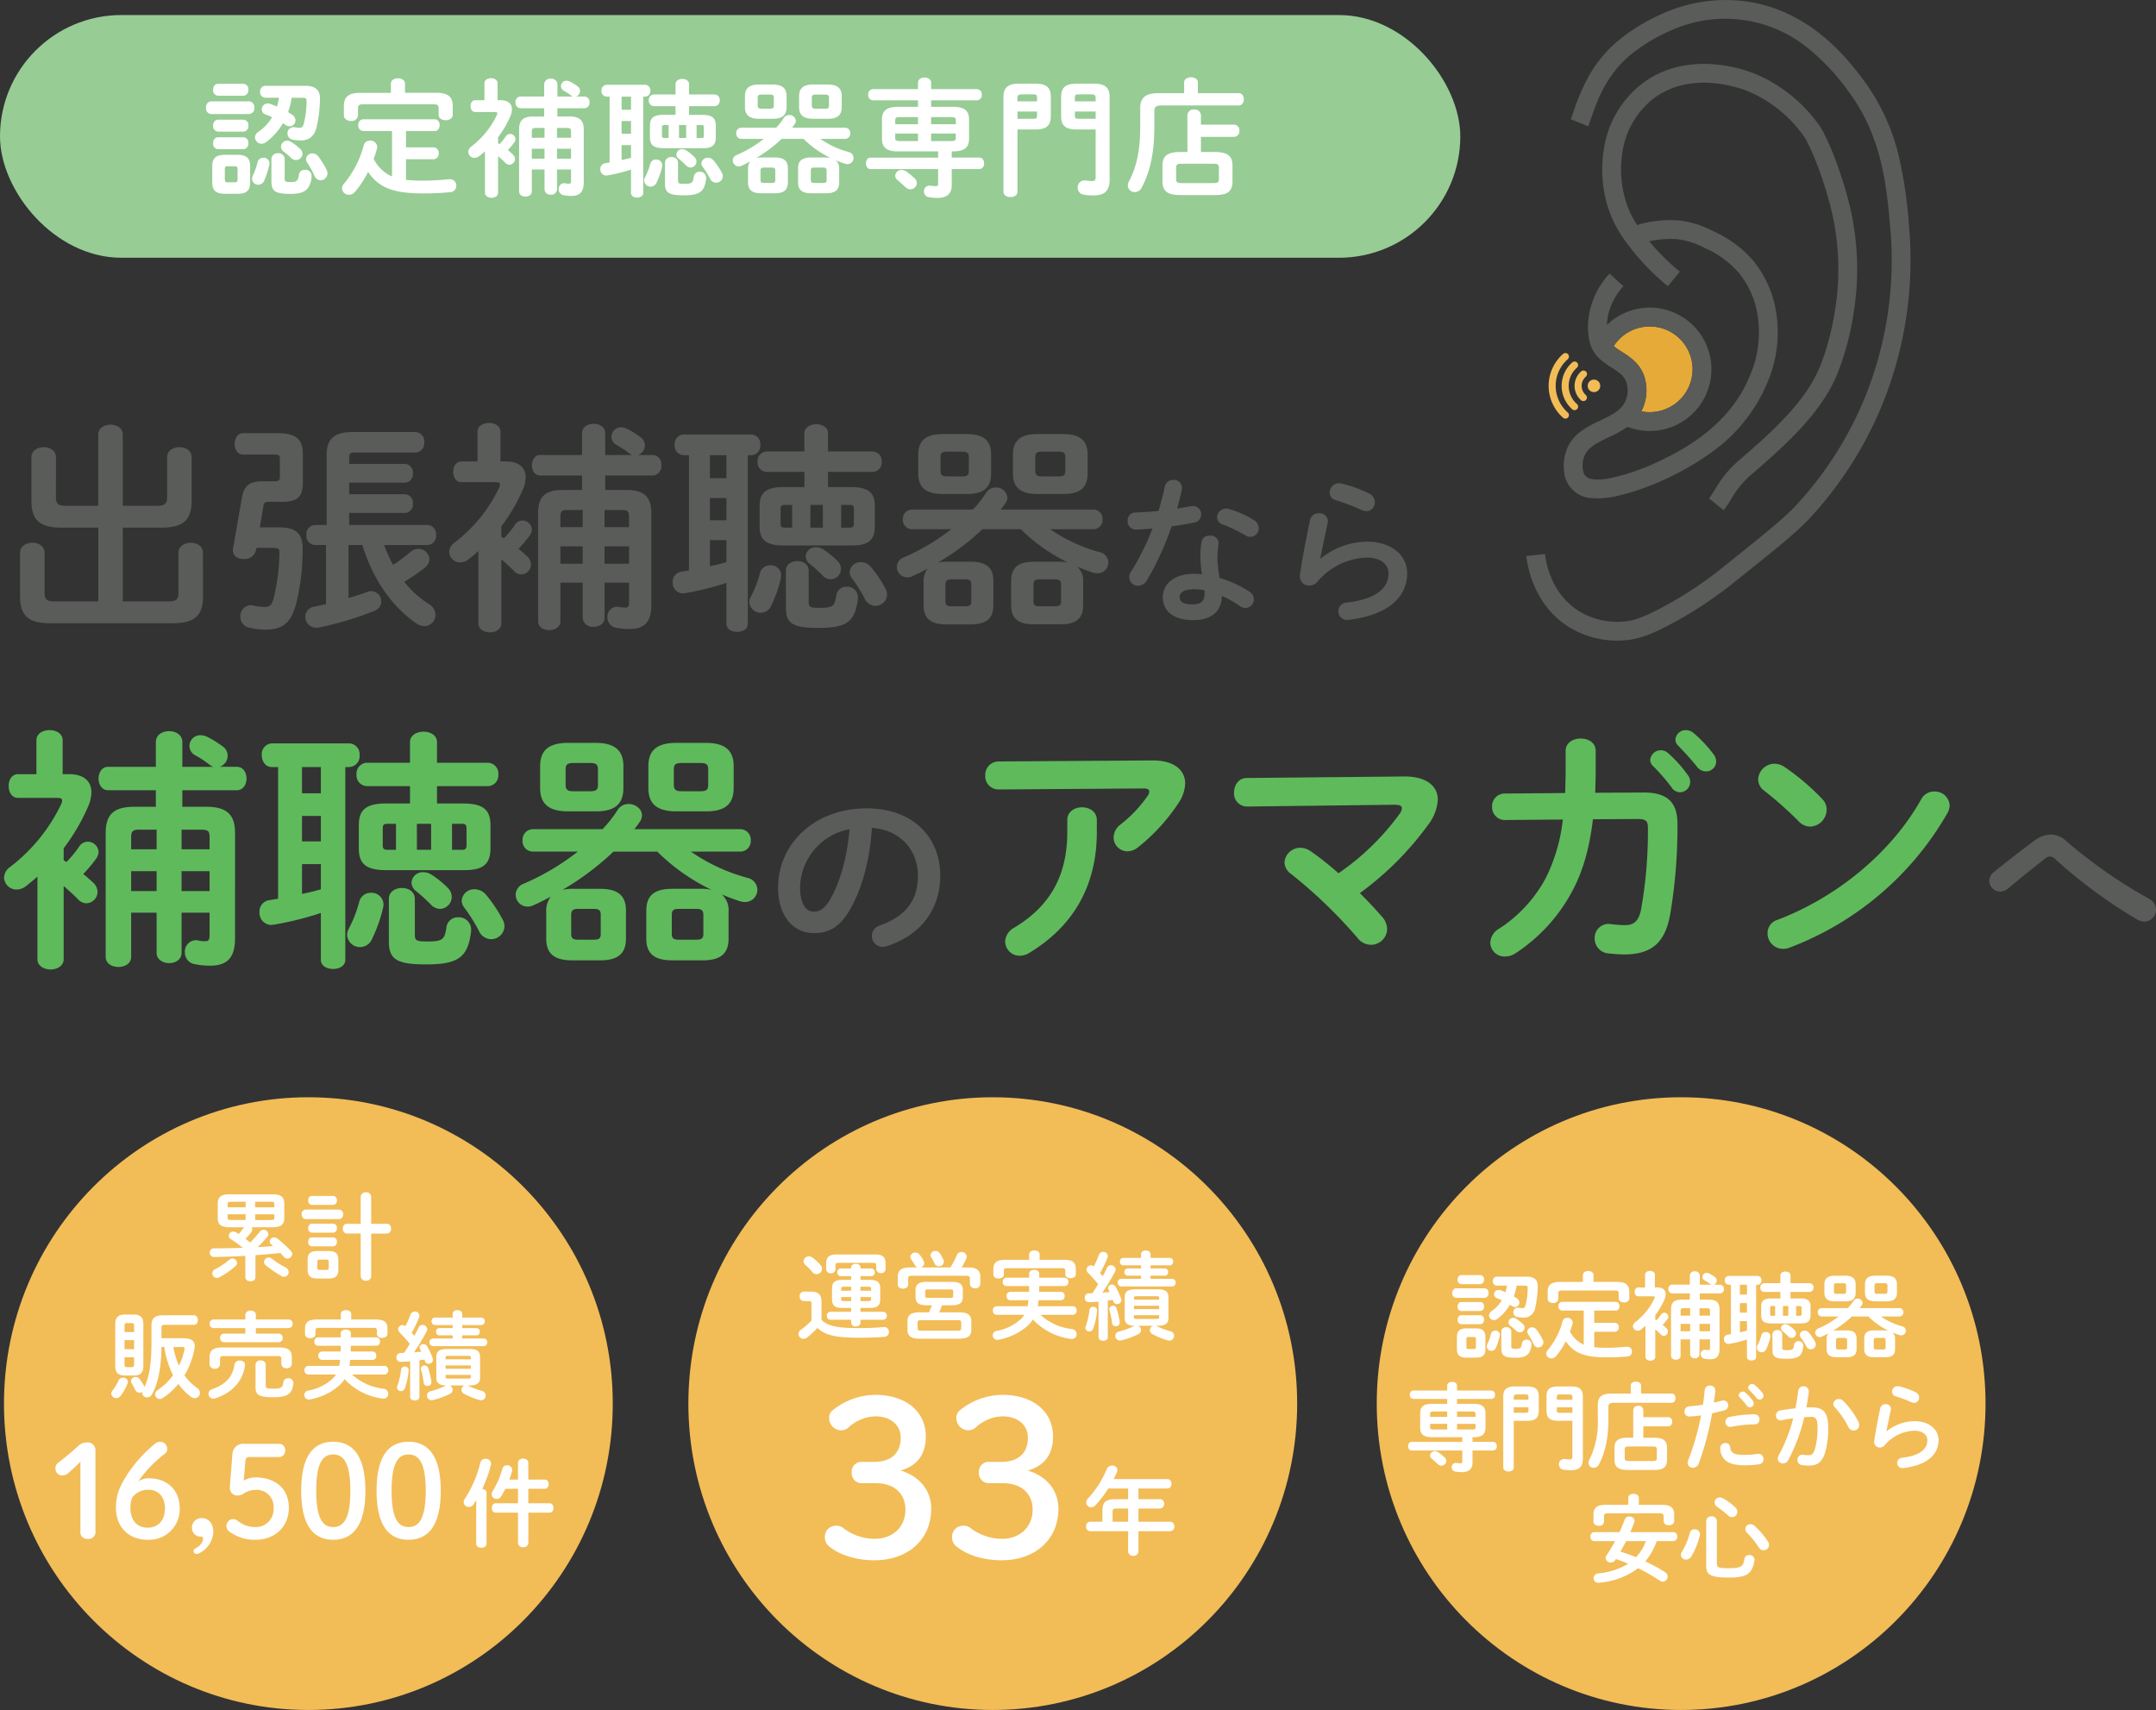 <svg xmlns="http://www.w3.org/2000/svg" width="541.84" height="429.781" viewBox="0 0 541.84 429.781"><rect x="0" y="0" width="541.84" height="429.781" fill="#333333" stroke="none"/><g transform="translate(-302 -119.609)"><g transform="translate(647.724 395.851)"><ellipse cx="76.5" cy="77" rx="76.5" ry="77" transform="translate(0.276 -0.46)" fill="#f2bc57"/><path d="M-51.072,1.44c1.608,0,2.376-.528,2.376-2.184V-3.72c0-1.464-.6-2.184-2.376-2.184h-2.376c-1.8,0-2.4.72-2.4,2.184V-.744c0,1.464.6,2.184,2.4,2.184Zm-1.9-2.16c-.384,0-.5-.144-.5-.528V-3.192c0-.408.12-.552.5-.552h1.392c.384,0,.5.144.5.552v1.944c0,.408-.12.528-.5.528Zm14.184-15.936c.6,0,.72.144.72.6a17.6,17.6,0,0,1-.552,4.368c-.144.528-.384.7-.768.7a5.6,5.6,0,0,1-.864-.1,1.168,1.168,0,0,0-.288-.024,1.121,1.121,0,0,0-1.128,1.176A1.185,1.185,0,0,0-40.656-8.76a8.258,8.258,0,0,0,1.512.144,2.862,2.862,0,0,0,2.976-2.52,25.256,25.256,0,0,0,.624-5.376c.024-1.512-.792-2.4-2.712-2.4h-7.608a1.021,1.021,0,0,0-.96,1.128,1.034,1.034,0,0,0,.96,1.128h2.592A10.317,10.317,0,0,1-43.656-15c-.456-.192-.888-.384-1.272-.5a1.631,1.631,0,0,0-.456-.072,1.106,1.106,0,0,0-1.128,1.1,1.024,1.024,0,0,0,.7.96c.432.168.84.336,1.248.528a8.634,8.634,0,0,1-2.592,2.76,1.267,1.267,0,0,0-.624,1.056,1.226,1.226,0,0,0,1.248,1.176,1.357,1.357,0,0,0,.792-.264,11.649,11.649,0,0,0,3.216-3.6c.168.1.312.216.456.312a1.357,1.357,0,0,0,.792.264,1.107,1.107,0,0,0,1.128-1.1,1.315,1.315,0,0,0-.672-1.1c-.216-.144-.456-.288-.72-.456a12.813,12.813,0,0,0,.672-2.712Zm-5.9,15.72c0,1.8.576,2.4,3.552,2.4,1.992,0,2.736-.408,3.312-1.08a4.143,4.143,0,0,0,.7-2.424,1.118,1.118,0,0,0-1.224-1.032A1.062,1.062,0,0,0-39.5-2.16c-.144,1.2-.48,1.392-1.608,1.392-.816,0-1.08-.1-1.08-.528V-5.16A1.111,1.111,0,0,0-43.44-6.192,1.111,1.111,0,0,0-44.688-5.16Zm-.408-3a1.621,1.621,0,0,0,.048-.336A1.106,1.106,0,0,0-46.2-5.352a1.092,1.092,0,0,0-1.1.84,12.254,12.254,0,0,1-.864,2.448,1.536,1.536,0,0,0-.168.672A1.13,1.13,0,0,0-47.184-.264a1.222,1.222,0,0,0,1.152-.816A18.087,18.087,0,0,0-45.1-3.936Zm-3.792-9.648a1.076,1.076,0,0,0,.984-1.2,1.076,1.076,0,0,0-.984-1.2h-7.176a1.074,1.074,0,0,0-.96,1.2,1.074,1.074,0,0,0,.96,1.2Zm-1.08-3.456a1.016,1.016,0,0,0,.936-1.128,1,1,0,0,0-.936-1.128h-4.8c-.6,0-.912.552-.912,1.128a1.014,1.014,0,0,0,.912,1.128Zm0,6.768a1.016,1.016,0,0,0,.936-1.128,1,1,0,0,0-.936-1.128h-4.8c-.6,0-.912.552-.912,1.128a1.014,1.014,0,0,0,.912,1.128Zm0,3.312a1.016,1.016,0,0,0,.936-1.128,1,1,0,0,0-.936-1.128h-4.8c-.6,0-.912.552-.912,1.128a1.014,1.014,0,0,0,.912,1.128Zm14.136,1.392a1.412,1.412,0,0,0-1.128-.6,1.152,1.152,0,0,0-1.2,1.08,1.056,1.056,0,0,0,.192.624,18,18,0,0,1,1.392,2.52,1.271,1.271,0,0,0,1.152.84,1.322,1.322,0,0,0,1.3-1.3,1.462,1.462,0,0,0-.168-.672A15.079,15.079,0,0,0-35.832-5.568ZM-40.92-8.3a1.425,1.425,0,0,0-.816-.264A1.163,1.163,0,0,0-42.888-7.44a1.089,1.089,0,0,0,.456.888,17.609,17.609,0,0,1,1.44,1.224,1.357,1.357,0,0,0,.936.408A1.22,1.22,0,0,0-38.832-6.1a1.321,1.321,0,0,0-.48-.96A12.149,12.149,0,0,0-40.92-8.3Zm19.584,3.24h5.184a1.037,1.037,0,0,0,.984-1.128,1.024,1.024,0,0,0-.984-1.128h-5.184v-3.072h5.424c.624,0,.912-.552.912-1.1s-.288-1.1-.912-1.1H-29.424a.992.992,0,0,0-.912,1.1.992.992,0,0,0,.912,1.1h5.448v8.568a7.026,7.026,0,0,1-3.456-3.312,16.37,16.37,0,0,0,.648-2.016,1.076,1.076,0,0,0,.024-.264,1.254,1.254,0,0,0-1.368-1.152A1.131,1.131,0,0,0-29.3-7.7a18.748,18.748,0,0,1-3.768,7.3,1.305,1.305,0,0,0-.336.84,1.279,1.279,0,0,0,1.32,1.2,1.422,1.422,0,0,0,1.1-.528,17.589,17.589,0,0,0,2.5-3.792c2.016,3,4.8,4.056,10.248,4.056a46.357,46.357,0,0,0,5.3-.24,1.173,1.173,0,0,0,1.08-1.2A1.17,1.17,0,0,0-13.08-1.3h-.192c-1.632.168-3.456.264-5.016.264a28.549,28.549,0,0,1-3.048-.144Zm-2.856-12.528h-5.736c-2.256,0-3.12.792-3.12,2.472v1.776c0,.7.672,1.056,1.344,1.056a1.182,1.182,0,0,0,1.32-1.056v-1.368c0-.5.216-.72.888-.72H-16.08c.672,0,.888.216.888.72v1.248c0,.7.672,1.032,1.344,1.032.648,0,1.32-.336,1.32-1.032V-15.12c0-1.68-.864-2.472-3.12-2.472h-5.88V-19.32c0-.672-.672-1.008-1.32-1.008-.672,0-1.344.336-1.344,1.008ZM5.184-13.128v-1.56H10.32a.992.992,0,0,0,.912-1.1.992.992,0,0,0-.912-1.1H8.712a1.112,1.112,0,0,0,.744-1.032,1.086,1.086,0,0,0-.432-.864,9.881,9.881,0,0,0-1.512-.936,1.563,1.563,0,0,0-.624-.144,1.019,1.019,0,0,0-1.032,1.008,1,1,0,0,0,.552.888,9.315,9.315,0,0,1,1.344.888,1.316,1.316,0,0,0,.36.192H5.184v-2.328a1.111,1.111,0,0,0-1.248-1.032,1.111,1.111,0,0,0-1.248,1.032V-16.9H-1.824a.99.99,0,0,0-.888,1.1.99.99,0,0,0,.888,1.1H2.688v1.56H.648c-1.944,0-2.688.744-2.688,2.472V1.008c0,.648.6.96,1.2.96s1.2-.312,1.2-.96V-3.144h2.4V.648a1.065,1.065,0,0,0,1.176.96A1.051,1.051,0,0,0,5.112.648V-3.144h2.64v2.16c0,.408-.12.528-.408.528a3.61,3.61,0,0,1-.7-.072.664.664,0,0,0-.216-.024A1.063,1.063,0,0,0,5.424.6a1.11,1.11,0,0,0,.912,1.1A7.494,7.494,0,0,0,7.8,1.848c1.584,0,2.352-.72,2.352-2.592v-9.912c0-1.728-.768-2.472-2.712-2.472Zm-.072,2.16h1.9c.624,0,.744.168.744.7V-9.12H5.112Zm2.64,3.912v1.872H5.112V-7.056ZM.36-5.184V-7.056h2.4v1.872Zm0-3.936v-1.152c0-.528.168-.7.72-.7H2.76V-9.12ZM-6-9.216a18.913,18.913,0,0,0,2.3-3.936A3.469,3.469,0,0,0-3.384-14.5c0-1.056-.744-1.7-2.112-1.7h-.6v-3.192c0-.648-.624-.96-1.224-.96-.624,0-1.248.312-1.248.96V-16.2H-10.3c-.6,0-.888.552-.888,1.1,0,.576.288,1.128.888,1.128h3.7c.312,0,.456.072.456.24a.829.829,0,0,1-.072.312A16.241,16.241,0,0,1-11.04-7.464a1.281,1.281,0,0,0-.576,1.008A1.169,1.169,0,0,0-10.44-5.328a1.483,1.483,0,0,0,.912-.336c.36-.288.72-.576,1.056-.888v7.8c0,.624.624.96,1.248.96.6,0,1.224-.336,1.224-.96V-5.664c.456.408.96.84,1.344,1.248a1.122,1.122,0,0,0,.792.384,1.086,1.086,0,0,0,1.056-1.08,1.207,1.207,0,0,0-.408-.864c-.264-.24-.576-.528-.936-.816A13.19,13.19,0,0,0-2.928-8.256a1.151,1.151,0,0,0,.216-.624A1.022,1.022,0,0,0-3.72-9.84a.97.97,0,0,0-.816.456,9.985,9.985,0,0,1-1.2,1.464c-.072-.048-.168-.1-.264-.168ZM30.456-7.152c1.56,0,2.568-.312,2.568-2.064v-2.16c0-1.416-.624-2.064-2.568-2.064H27.984v-1.632H32.76a1.02,1.02,0,0,0,1.008-1.1,1.02,1.02,0,0,0-1.008-1.1H27.984v-1.944c0-.648-.624-.984-1.272-.984-.624,0-1.272.336-1.272.984v1.944H21.408a1.02,1.02,0,0,0-1.008,1.1,1.02,1.02,0,0,0,1.008,1.1H25.44v1.632H23.184c-1.944,0-2.568.648-2.568,2.064v2.16c0,1.416.624,2.064,2.568,2.064Zm-7.128-1.92c-.36,0-.456-.1-.456-.456v-1.536c0-.36.1-.456.456-.456h.792v2.448Zm2.76-2.448h1.344v2.448H26.088Zm3.312,0h.912c.36,0,.456.1.456.456v1.536c0,.36-.1.456-.456.456H29.4ZM19.344-16.872h.36A1.024,1.024,0,0,0,20.688-18a1.016,1.016,0,0,0-.984-1.1H12.432a1.013,1.013,0,0,0-.96,1.1,1.021,1.021,0,0,0,.96,1.128h.576V-4.464l-.864.144a1.068,1.068,0,0,0-.888,1.128,1.132,1.132,0,0,0,1.08,1.2c.072,0,.168-.024.24-.024a29.61,29.61,0,0,0,4.464-1.1V1.3c0,.576.576.864,1.152.864s1.152-.288,1.152-.864Zm-2.3,0V-14.4H15.264v-2.472Zm-1.776,4.608H17.04v2.4H15.264Zm0,4.536H17.04v2.376c-.576.168-1.176.312-1.776.432Zm8.184,7.3c0,1.728.792,2.16,3.552,2.16,3.024,0,3.912-.7,4.2-3.144v-.12a1.158,1.158,0,0,0-1.224-1.176,1.082,1.082,0,0,0-1.1.96c-.168,1.176-.384,1.32-1.848,1.32-.984,0-1.128-.1-1.128-.648V-4.44a1.09,1.09,0,0,0-1.224-1.032A1.1,1.1,0,0,0,23.448-4.44ZM20.664-4.2a11.672,11.672,0,0,1-1.008,2.592,1.261,1.261,0,0,0-.144.552A1.216,1.216,0,0,0,20.736.1a1.222,1.222,0,0,0,1.128-.768,13.754,13.754,0,0,0,1.032-2.9,1.883,1.883,0,0,0,.048-.336,1.115,1.115,0,0,0-1.176-1.1A1.1,1.1,0,0,0,20.664-4.2ZM27.48-6.72a1.447,1.447,0,0,0-.792-.24,1.05,1.05,0,0,0-1.1.984,1.033,1.033,0,0,0,.456.816,15.759,15.759,0,0,1,1.368,1.248,1.207,1.207,0,0,0,.864.408,1.138,1.138,0,0,0,1.1-1.128,1.173,1.173,0,0,0-.384-.864A8.665,8.665,0,0,0,27.48-6.72Zm5.136,1.9a1.419,1.419,0,0,0-1.08-.528A1.171,1.171,0,0,0,30.312-4.3a1.1,1.1,0,0,0,.264.7A15.5,15.5,0,0,1,31.92-1.464a1.291,1.291,0,0,0,1.152.816,1.254,1.254,0,0,0,1.272-1.224,1.285,1.285,0,0,0-.168-.624A13.6,13.6,0,0,0,32.616-4.824Zm9.1-7.872c1.56,0,2.64-.456,2.64-2.208v-2.04c0-1.464-.768-2.208-2.64-2.208H39.144c-1.872,0-2.64.744-2.64,2.208v2.04c0,1.464.768,2.208,2.64,2.208Zm-2.064-1.9c-.456,0-.744-.072-.744-.6v-1.464c0-.456.168-.6.744-.6h1.56c.576,0,.744.144.744.6v1.464c0,.456-.168.6-.744.6ZM55.368-8.9a.989.989,0,0,0,.984-1.056.989.989,0,0,0-.984-1.056H45.384c.168-.216.336-.432.48-.648a1.087,1.087,0,0,0,.24-.648,1.2,1.2,0,0,0-1.272-1.08,1.2,1.2,0,0,0-1.032.576,11.922,11.922,0,0,1-1.416,1.8H35.808a.984.984,0,0,0-.96,1.056.984.984,0,0,0,.96,1.056h4.248A22.958,22.958,0,0,1,34.968-5.88,1.129,1.129,0,0,0,34.2-4.848,1.121,1.121,0,0,0,35.3-3.72a1.212,1.212,0,0,0,.552-.12c.552-.24,1.1-.528,1.656-.816a2.1,2.1,0,0,0-.432,1.392V-.7c0,1.392.744,2.04,2.448,2.04h2.616c1.7,0,2.448-.648,2.448-2.04V-3.36c0-1.392-.744-2.04-2.448-2.04h-2.52a4.358,4.358,0,0,0-1.008.1,26.128,26.128,0,0,0,4.8-3.6h4.128a18.959,18.959,0,0,0,5.112,3.6,3.622,3.622,0,0,0-.936-.1H48.96c-1.7,0-2.448.648-2.448,2.04V-.7c0,1.392.744,2.04,2.448,2.04h2.856c1.7,0,2.448-.648,2.448-2.04V-3.264a1.963,1.963,0,0,0-.648-1.608c.552.24,1.152.456,1.728.648a1.793,1.793,0,0,0,.48.072,1.157,1.157,0,0,0,1.152-1.176,1.164,1.164,0,0,0-.936-1.1A17.257,17.257,0,0,1,50.712-8.9ZM40.1-.6c-.432,0-.672-.072-.672-.552V-2.928c0-.432.168-.576.672-.576h1.44c.528,0,.672.144.672.576v1.776c0,.432-.144.552-.672.552Zm9.48,0c-.432,0-.672-.072-.672-.552V-2.928c0-.432.144-.576.672-.576h1.632c.5,0,.672.144.672.576v1.776c0,.432-.168.552-.672.552ZM52.1-12.7c1.56,0,2.64-.456,2.64-2.208v-2.04c0-1.464-.768-2.208-2.64-2.208h-2.76c-1.872,0-2.64.744-2.64,2.208v2.04c0,1.464.768,2.208,2.64,2.208Zm-2.256-1.9c-.456,0-.744-.072-.744-.6v-1.464c0-.456.168-.6.744-.6H51.6c.576,0,.744.144.744.6v1.464c0,.456-.168.6-.744.6ZM-51.936,21.448h.24c2.184,0,3.024-.744,3.024-2.424V15.472c0-1.68-.84-2.424-3.024-2.424h-4.128V11.824h8.64a.962.962,0,0,0,.912-1.056.962.962,0,0,0-.912-1.056h-8.64v-1.2c0-.672-.624-.984-1.224-.984-.624,0-1.248.312-1.248.984v1.2h-8.5a.944.944,0,0,0-.888,1.056.944.944,0,0,0,.888,1.056h8.5v1.224h-3.768c-2.184,0-3.024.744-3.024,2.424v3.552c0,1.68.84,2.424,3.024,2.424h7.56v1.176H-67.248c-.576,0-.864.528-.864,1.08,0,.528.288,1.08.864,1.08H-54.5V27.5c0,.432-.1.5-.5.5-.264,0-.648-.048-.864-.072a.984.984,0,0,0-.264-.024,1.039,1.039,0,0,0-1.032,1.1,1.054,1.054,0,0,0,.936,1.08,9.621,9.621,0,0,0,1.536.144c1.872,0,2.76-.792,2.76-2.448v-3h5.208a.965.965,0,0,0,.888-1.08c0-.552-.288-1.08-.888-1.08h-5.208ZM-61.752,19.5c-.672,0-.84-.168-.84-.6v-.816h4.3V19.5Zm5.928,0V18.088h4.656V18.9c0,.432-.144.6-.84.6Zm4.656-3.168h-4.656V14.992h3.816c.7,0,.84.168.84.624ZM-58.3,14.992v1.344h-4.3v-.72c0-.456.144-.624.84-.624Zm-2.232,10.224a1.5,1.5,0,0,0-.84-.264,1.176,1.176,0,0,0-1.224,1.08,1.074,1.074,0,0,0,.456.84c.456.384,1.008.912,1.536,1.368a1.305,1.305,0,0,0,.864.36,1.237,1.237,0,0,0,1.224-1.176,1.256,1.256,0,0,0-.408-.888A13.376,13.376,0,0,0-60.528,25.216Zm33.7-7.9v8.928c0,.624-.192.792-.624.792a8.272,8.272,0,0,1-1.152-.1,1.168,1.168,0,0,0-.288-.024,1.3,1.3,0,0,0-1.32,1.344,1.326,1.326,0,0,0,1.1,1.344,11.923,11.923,0,0,0,1.9.144c2.04,0,3.024-.84,3.024-3V11.272c0-1.752-.72-2.592-2.976-2.592H-30.36c-2.256,0-2.976.792-2.976,2.544v3.552c0,1.752.72,2.544,2.976,2.544Zm-3.912-5.3V11.3c0-.5.144-.6.864-.6h2.136c.72,0,.912.168.912.72v.6Zm0,1.92h3.912V15.3H-29.88c-.72,0-.864-.072-.864-.6Zm-7.512,3.384c2.064,0,2.976-.624,2.976-2.544V11.224c0-1.752-.72-2.544-2.976-2.544h-2.976c-2.256,0-2.976.84-2.976,2.592V29.056c0,.672.672,1.008,1.32,1.008.672,0,1.32-.336,1.32-1.008V17.32ZM-41.568,15.3V13.936h3.7V14.7c0,.528-.144.6-.864.6Zm3.7-3.288h-3.7v-.6c0-.552.192-.72.912-.72h1.92c.72,0,.864.1.864.6Zm26.328,9.552h-1.368c-2.472,0-3.336.792-3.336,2.568v2.976c0,1.776.864,2.568,3.336,2.568h6.528c1.944,0,3.336-.36,3.336-2.568V24.136c0-1.776-.864-2.568-3.336-2.568H-9V18.712h6.264a1.03,1.03,0,0,0,.984-1.152,1.03,1.03,0,0,0-.984-1.152H-9v-1.8a1.137,1.137,0,0,0-1.272-1.056,1.15,1.15,0,0,0-1.272,1.056Zm-1.128,5.856c-.744,0-1.008-.12-1.008-.792V24.568c0-.6.168-.792,1.008-.792h6.048c.84,0,1.008.192,1.008.792v2.064c0,.6-.168.792-1.008.792Zm.5-16.944H-17.04c-2.448,0-3.408.888-3.408,2.856v3.576A21.1,21.1,0,0,1-22.56,27.088a1.792,1.792,0,0,0-.216.792,1.265,1.265,0,0,0,1.3,1.248,1.473,1.473,0,0,0,1.32-.864c1.608-3.024,2.376-6.648,2.376-11.3V13.912c0-.816.312-1.128,1.392-1.128H-1.848c.624,0,.936-.576.936-1.152s-.312-1.152-.936-1.152H-9.576V8.464c0-.672-.648-.984-1.3-.984s-1.3.312-1.3.984ZM5.5,15.952A63.832,63.832,0,0,1,2.28,27.232a1.785,1.785,0,0,0-.144.672,1.265,1.265,0,0,0,1.32,1.224A1.577,1.577,0,0,0,4.92,28.072,72.931,72.931,0,0,0,8.28,15.448c.96-.216,2.016-.48,3.12-.792a1.182,1.182,0,0,0,.936-1.176,1.219,1.219,0,0,0-1.2-1.272,1.853,1.853,0,0,0-.36.048c-.7.168-1.392.336-2.064.48.144-.912.264-1.776.384-2.928V9.664a1.252,1.252,0,0,0-1.344-1.2,1.24,1.24,0,0,0-1.32,1.1c-.144,1.32-.24,2.376-.456,3.7a30.793,30.793,0,0,1-3.408.408,1.26,1.26,0,0,0-1.224,1.32,1.17,1.17,0,0,0,1.2,1.248A28.582,28.582,0,0,0,5.5,15.952Zm9.72-4.512a17.457,17.457,0,0,1,1.776,2.04.962.962,0,0,0,.792.456.979.979,0,0,0,.96-.96,1,1,0,0,0-.216-.648,11.99,11.99,0,0,0-1.872-2.088,1.005,1.005,0,0,0-1.68.648A.853.853,0,0,0,15.216,11.44Zm-4.9,12.744a4.261,4.261,0,0,0,.984,2.76c.912.984,2.352,1.56,5.208,1.56a22.541,22.541,0,0,0,3.6-.264,1.257,1.257,0,0,0,1.1-1.272,1.293,1.293,0,0,0-1.272-1.344.985.985,0,0,0-.264.024,21.194,21.194,0,0,1-3.216.24c-2.616,0-3.48-.432-3.648-1.968a1.086,1.086,0,0,0-1.152-1.008A1.279,1.279,0,0,0,10.32,24.184Zm7.3-14.64c.552.576,1.224,1.3,1.776,1.992a1.044,1.044,0,0,0,.84.432.938.938,0,0,0,.96-.912,1.117,1.117,0,0,0-.264-.72A12.034,12.034,0,0,0,19.08,8.368a1.153,1.153,0,0,0-.72-.288.964.964,0,0,0-1.008.888A.793.793,0,0,0,17.616,9.544Zm-4.9,6.792a1.285,1.285,0,0,0-1.1,1.272,1.2,1.2,0,0,0,1.2,1.248,1.268,1.268,0,0,0,.288-.024,32.433,32.433,0,0,1,5.856-.624,1.17,1.17,0,0,0,1.224-1.224,1.245,1.245,0,0,0-1.3-1.3A33.21,33.21,0,0,0,12.72,16.336Zm18.72.072c.648-.048,1.248-.072,1.776-.072,1.152,0,1.56.576,1.56,2.736a19.22,19.22,0,0,1-.624,5.208c-.408,1.416-.84,1.68-1.68,1.68a11.372,11.372,0,0,1-1.32-.1c-.072,0-.144-.024-.192-.024a1.235,1.235,0,0,0-1.224,1.32,1.285,1.285,0,0,0,1.176,1.3,11.058,11.058,0,0,0,1.632.12c2.424,0,3.5-.984,4.272-3.744a22.355,22.355,0,0,0,.648-5.736c0-3.768-1.128-5.16-4.2-5.16-.384,0-.816,0-1.3.024.264-1.32.48-2.664.624-3.96V9.832a1.345,1.345,0,0,0-2.664-.072c-.168,1.464-.408,2.952-.7,4.416-1.272.144-2.592.312-3.816.552a1.245,1.245,0,0,0-1.08,1.248A1.153,1.153,0,0,0,25.488,17.2a1.368,1.368,0,0,0,.312-.024c.912-.192,1.872-.36,2.856-.48a40.465,40.465,0,0,1-3.672,9.384,1.614,1.614,0,0,0-.216.744,1.247,1.247,0,0,0,1.32,1.2,1.449,1.449,0,0,0,1.3-.768A43.4,43.4,0,0,0,31.44,16.408Zm9.792-4.1a1.605,1.605,0,0,0-1.1-.456,1.332,1.332,0,0,0-1.392,1.2,1.318,1.318,0,0,0,.384.864,22.348,22.348,0,0,1,3.408,4.944,1.494,1.494,0,0,0,1.32.912,1.377,1.377,0,0,0,1.392-1.392,1.829,1.829,0,0,0-.192-.816A21.348,21.348,0,0,0,41.232,12.3ZM55.32,8.656a2.673,2.673,0,0,0-.408-.048A1.412,1.412,0,0,0,53.5,10a1.2,1.2,0,0,0,.912,1.152A34.808,34.808,0,0,1,58.32,12.64a1.73,1.73,0,0,0,.72.168,1.29,1.29,0,0,0,1.272-1.32,1.447,1.447,0,0,0-.84-1.32A19.655,19.655,0,0,0,55.32,8.656Zm-3.24,11.3c.264-1.392.672-3.216,1.128-5.448a.816.816,0,0,0,.024-.24,1.236,1.236,0,0,0-1.368-1.128,1.28,1.28,0,0,0-1.32,1.008c-.7,3.288-1.272,6.432-1.512,8.208a1.168,1.168,0,0,0-.024.288,1.382,1.382,0,0,0,1.416,1.392,1.561,1.561,0,0,0,1.224-.576,10.18,10.18,0,0,1,7.44-3.648c2.3,0,3.288,1.152,3.288,2.4,0,2.064-1.632,3.84-6.336,4.392a1.309,1.309,0,0,0,.1,2.616c.072,0,.144-.024.216-.024,5.784-.672,8.832-3.312,8.832-7.008,0-2.712-2.328-4.776-6.1-4.776a11.253,11.253,0,0,0-6.96,2.568Zm-53.5,27.592A1.016,1.016,0,0,0-.48,46.424,1,1,0,0,0-1.416,45.3H-12.264c.36-.816.7-1.68,1.008-2.568a.817.817,0,0,0,.048-.336c0-.624-.672-1.032-1.32-1.032a1.138,1.138,0,0,0-1.128.72c-.432,1.128-.864,2.184-1.32,3.216h-6.408c-.6,0-.912.552-.912,1.128a1.014,1.014,0,0,0,.912,1.128h5.28c-.648,1.224-1.368,2.4-2.16,3.6a1.161,1.161,0,0,0-.216.648,1.272,1.272,0,0,0,1.32,1.128,1.319,1.319,0,0,0,1.128-.648l.144-.216c1.032.336,2.088.744,3.1,1.176A17.882,17.882,0,0,1-20.4,55.688a1.17,1.17,0,0,0-1.1,1.176A1.173,1.173,0,0,0-20.28,58.04c.072,0,.144-.024.216-.024A19.052,19.052,0,0,0-10.3,54.368a46.51,46.51,0,0,1,5.4,3.12,1.476,1.476,0,0,0,.768.264,1.313,1.313,0,0,0,1.248-1.3,1.275,1.275,0,0,0-.648-1.08A47.472,47.472,0,0,0-8.5,52.64a15.14,15.14,0,0,0,1.944-2.928,21.709,21.709,0,0,0,.936-2.16Zm-6.936,0a11.258,11.258,0,0,1-2.5,4.056,37.489,37.489,0,0,0-3.888-1.392c.5-.888.96-1.776,1.44-2.664Zm-4.44-9.12h-5.616c-2.256,0-3.12.768-3.12,2.448v1.776c0,.7.672,1.056,1.344,1.056a1.182,1.182,0,0,0,1.32-1.056V41.288c0-.5.216-.72.888-.72H-4.8c.672,0,.888.216.888.72v1.248c0,.7.672,1.032,1.344,1.032.648,0,1.32-.336,1.32-1.032V40.88c0-1.68-.864-2.448-3.12-2.448h-5.76V36.68c0-.672-.672-1.008-1.32-1.008-.672,0-1.344.336-1.344,1.008ZM6.792,53.72c0,2.112.744,3,5.568,3,4.512,0,6-.816,6.576-4.3a.664.664,0,0,0,.024-.216,1.268,1.268,0,0,0-1.368-1.152,1.143,1.143,0,0,0-1.2.984c-.264,1.968-.84,2.328-4.128,2.328-2.448,0-2.784-.24-2.784-1.176v-10.7a1.215,1.215,0,0,0-1.344-1.152,1.215,1.215,0,0,0-1.344,1.152Zm-4.1-8.256A17.848,17.848,0,0,1,.72,50.192a1.537,1.537,0,0,0-.288.84,1.237,1.237,0,0,0,1.3,1.176,1.586,1.586,0,0,0,1.3-.768,18.268,18.268,0,0,0,2.16-5.3,1.883,1.883,0,0,0,.048-.336,1.292,1.292,0,0,0-1.368-1.224A1.162,1.162,0,0,0,2.688,45.464ZM11.016,36.8a1.8,1.8,0,0,0-.816-.216,1.281,1.281,0,0,0-1.3,1.248,1.351,1.351,0,0,0,.672,1.128,23.827,23.827,0,0,1,2.76,2.184,1.375,1.375,0,0,0,.96.384,1.357,1.357,0,0,0,1.344-1.344,1.492,1.492,0,0,0-.528-1.1A15.342,15.342,0,0,0,11.016,36.8Zm7.9,6.888a1.493,1.493,0,0,0-.96-.384,1.228,1.228,0,0,0-.888,2.16,24.709,24.709,0,0,1,2.976,3.7,1.358,1.358,0,0,0,2.544-.648,1.675,1.675,0,0,0-.288-.864A20.055,20.055,0,0,0,18.912,43.688Z" transform="translate(76.276 63.54)" fill="#fff"/></g><g transform="translate(302.806 395.851)"><ellipse cx="76.5" cy="77" rx="76.5" ry="77" transform="translate(0.194 -0.46)" fill="#f2bc57"/><path d="M-13.656-11.328l-.048.048a13.755,13.755,0,0,1-1.32,1.656,5.273,5.273,0,0,0-.672-.432,1.254,1.254,0,0,0-.672-.192A1.118,1.118,0,0,0-17.5-9.168a.907.907,0,0,0,.456.792,29.362,29.362,0,0,1,3.048,2.208c-2.472.1-4.92.144-7.2.144a1.038,1.038,0,0,0-1.1,1.08,1.076,1.076,0,0,0,1.128,1.1c2.5-.048,5.136-.144,7.824-.288V1.224c0,.7.648,1.032,1.272,1.032.648,0,1.272-.336,1.272-1.032V-4.3c2.088-.168,4.2-.336,6.288-.552.312.336.576.648.816.936a1.131,1.131,0,0,0,.912.456A1.213,1.213,0,0,0-1.56-4.584a1.131,1.131,0,0,0-.312-.768A29.021,29.021,0,0,0-5.3-8.5a1.29,1.29,0,0,0-.768-.264A1.115,1.115,0,0,0-7.224-7.752a.947.947,0,0,0,.384.72l.48.408c-1.272.144-2.568.24-3.864.288.792-.768,1.56-1.584,2.352-2.52A1.12,1.12,0,0,0-7.56-9.6a1.187,1.187,0,0,0-1.2-1.1,1.131,1.131,0,0,0-.912.456c-.768.96-1.584,1.872-2.448,2.76-.384-.312-.792-.648-1.176-.936q.792-.828,1.44-1.656a1.1,1.1,0,0,0,.264-.7.856.856,0,0,0-.192-.552h5.3c2.16,0,2.928-.744,2.928-2.3V-17.28c0-1.584-.768-2.328-2.928-2.328H-17.352c-2.16,0-2.928.744-2.928,2.328v3.648c0,1.56.768,2.3,2.928,2.3Zm-3.288-1.824c-.624,0-.84-.1-.84-.6v-.84h4.512v1.44Zm-.84-3.192v-.792c0-.456.144-.6.84-.6h3.672v1.392Zm6.912-1.392h3.984c.7,0,.84.144.84.6v.792h-4.824Zm4.824,3.144v.84c0,.456-.144.6-.84.6h-3.984v-1.44Zm-11.3,11.4a18.57,18.57,0,0,1-3.6,2.424,1.139,1.139,0,0,0-.7,1.008A1.189,1.189,0,0,0-20.5,1.416a1.285,1.285,0,0,0,.624-.168A20.99,20.99,0,0,0-15.84-1.536a1.077,1.077,0,0,0,.432-.84,1.205,1.205,0,0,0-1.2-1.1A1.214,1.214,0,0,0-17.352-3.192ZM-6.72-3.456a1.178,1.178,0,0,0-.744-.264A1.2,1.2,0,0,0-8.64-2.592a1.077,1.077,0,0,0,.432.84A32.007,32.007,0,0,0-4.272.936a1.2,1.2,0,0,0,.672.192,1.194,1.194,0,0,0,1.152-1.2,1.241,1.241,0,0,0-.7-1.1A25.6,25.6,0,0,1-6.72-3.456ZM7.512,1.56c1.656,0,2.52-.5,2.52-2.256V-3.1c0-1.536-.624-2.256-2.52-2.256H4.824c-1.9,0-2.52.72-2.52,2.256V-.7c0,1.512.624,2.256,2.52,2.256ZM5.352-.6c-.432,0-.6-.144-.6-.576v-1.44c0-.432.12-.576.6-.576H6.984c.5,0,.624.144.624.576v1.44c0,.432-.12.576-.624.576ZM18.288-12.192v-6.792a1.176,1.176,0,0,0-1.32-1.128,1.188,1.188,0,0,0-1.32,1.128v6.792h-3.48c-.672,0-1.008.6-1.008,1.224a1.1,1.1,0,0,0,1.008,1.224h3.48V.96a1.207,1.207,0,0,0,1.32,1.152A1.194,1.194,0,0,0,18.288.96v-10.7h3.984a1.1,1.1,0,0,0,1.008-1.224c0-.624-.336-1.224-1.008-1.224Zm-8.04-1.176a1.076,1.076,0,0,0,.984-1.2,1.076,1.076,0,0,0-.984-1.2H1.776a1.074,1.074,0,0,0-.96,1.2,1.074,1.074,0,0,0,.96,1.2ZM8.736-16.944a1.016,1.016,0,0,0,.936-1.128A1,1,0,0,0,8.736-19.2H3.36c-.6,0-.912.552-.912,1.128a1.014,1.014,0,0,0,.912,1.128Zm0,6.984a1.016,1.016,0,0,0,.936-1.128,1,1,0,0,0-.936-1.128H3.36c-.6,0-.912.552-.912,1.128A1.014,1.014,0,0,0,3.36-9.96Zm0,3.432a1.016,1.016,0,0,0,.936-1.128,1,1,0,0,0-.936-1.128H3.36c-.6,0-.912.552-.912,1.128A1.014,1.014,0,0,0,3.36-6.528ZM-34.416,16.56V13.968c0-.576.168-.768.792-.768h7.368c.672,0,.984-.6.984-1.2s-.312-1.2-.984-1.2h-7.752c-2.112,0-2.928.72-2.928,2.664v4.152c0,5.352-.576,8.664-1.776,11.28a1.185,1.185,0,0,0-.12-.384,10.638,10.638,0,0,0-1.032-1.656A1.3,1.3,0,0,0-40.92,26.3a1.081,1.081,0,0,0-1.152,1.008,1.3,1.3,0,0,0,.216.672c.264.432.576,1.032.816,1.536a1.181,1.181,0,0,0,1.1.744,1.2,1.2,0,0,0,.7-.216,1.168,1.168,0,0,0-.024.288,1.16,1.16,0,0,0,1.224,1.1,1.427,1.427,0,0,0,1.248-.768c1.488-2.736,2.28-6.36,2.376-11.9h.7a23.534,23.534,0,0,0,2.208,7.1A15.579,15.579,0,0,1-35.4,29.616a1.2,1.2,0,0,0-.624,1.032,1.215,1.215,0,0,0,1.176,1.2,1.358,1.358,0,0,0,.744-.24,17.9,17.9,0,0,0,3.936-3.552A15.042,15.042,0,0,0-27,31.3a1.546,1.546,0,0,0,.936.336,1.352,1.352,0,0,0,1.32-1.344,1.494,1.494,0,0,0-.7-1.2,13.541,13.541,0,0,1-3.192-3.216,19.748,19.748,0,0,0,2.472-6.48,5.345,5.345,0,0,0,.1-.816c0-1.464-1.032-2.016-2.856-2.016Zm5.232,2.208c.432,0,.576.072.576.336a1.652,1.652,0,0,1-.048.312,15.374,15.374,0,0,1-1.368,4.032,18.766,18.766,0,0,1-1.392-4.68Zm-12.288,7.176c1.728,0,2.5-.648,2.5-2.424V13.032c0-1.656-.672-2.424-2.5-2.424h-2.064c-1.824,0-2.5.768-2.5,2.424V23.52c0,1.656.672,2.424,2.5,2.424ZM-43.1,23.832c-.48,0-.6-.216-.6-.672v-1.8h2.4v1.8c0,.5-.144.672-.6.672Zm-.6-6.792h2.4v2.28h-2.4Zm2.4-2.016h-2.4V13.44c0-.5.144-.672.6-.672h1.2c.456,0,.6.168.6.672Zm-3.888,12.144a13.478,13.478,0,0,1-1.536,2.544,1.225,1.225,0,0,0-.312.768,1.224,1.224,0,0,0,1.272,1.128,1.272,1.272,0,0,0,1.056-.528,12.431,12.431,0,0,0,1.752-3.12,1.09,1.09,0,0,0,.1-.432,1.138,1.138,0,0,0-1.224-1.056A1.185,1.185,0,0,0-45.192,27.168Zm31.848-11.76H-18.72a.992.992,0,0,0-.96,1.08,1,1,0,0,0,.96,1.08H-4.944a1.009,1.009,0,0,0,.984-1.08,1,1,0,0,0-.984-1.08H-10.7V14.016h8.256a1.009,1.009,0,0,0,.984-1.08,1,1,0,0,0-.984-1.08H-10.7v-1.2c0-.7-.648-1.032-1.32-1.032-.648,0-1.32.336-1.32,1.032v1.2H-21.36a.992.992,0,0,0-.96,1.08,1,1,0,0,0,.96,1.08h8.016Zm-2.736,7.8c-.432,2.952-2.112,4.944-5.64,6.168a1.212,1.212,0,0,0-.888,1.152,1.213,1.213,0,0,0,1.224,1.224,1.793,1.793,0,0,0,.48-.072c4.056-1.32,6.912-4.176,7.464-8.256,0-.072.024-.12.024-.192,0-.7-.648-1.056-1.32-1.056A1.259,1.259,0,0,0-16.08,23.208Zm5.3,5.712c0,1.824.744,2.472,4.392,2.472,3.624,0,4.824-.768,5.112-3.5v-.144a1.19,1.19,0,0,0-1.272-1.128,1.164,1.164,0,0,0-1.248,1.008c-.168,1.392-.624,1.608-2.52,1.608-1.656,0-1.9-.168-1.9-.72v-5.3A1.15,1.15,0,0,0-9.48,22.152a1.159,1.159,0,0,0-1.3,1.056Zm-8.376-10.032c-2.352,0-3.192.744-3.192,2.592v1.656a1.2,1.2,0,0,0,1.32,1.1,1.188,1.188,0,0,0,1.32-1.1v-1.3c0-.576.168-.792.912-.792H-5.184c.744,0,.888.216.888.792v1.176a1.2,1.2,0,0,0,1.32,1.1,1.188,1.188,0,0,0,1.32-1.1v-1.56c0-1.848-.84-2.568-3.192-2.568ZM21.624,25.68a.99.99,0,0,0,.96-1.08.977.977,0,0,0-.96-1.08H12.816c.072-.5.144-1.008.192-1.512h5.664a.944.944,0,0,0,.888-1.056.944.944,0,0,0-.888-1.056h-5.52c0-.48.024-.96.024-1.44h6.408A.962.962,0,0,0,20.5,17.4a.962.962,0,0,0-.912-1.056H13.176V15.36c0-.672-.624-.984-1.272-.984-.624,0-1.272.312-1.272.984v.984H4.9A.944.944,0,0,0,4.008,17.4.944.944,0,0,0,4.9,18.456h5.736v.72c0,.24,0,.48-.024.72H5.856a1.072,1.072,0,0,0,0,2.112h4.608q-.072.756-.216,1.512H2.472a.992.992,0,0,0-.96,1.08,1,1,0,0,0,.96,1.08h6.96a5.7,5.7,0,0,1-.984,1.176A12.216,12.216,0,0,1,2.5,29.712,1.14,1.14,0,0,0,1.488,30.84,1.1,1.1,0,0,0,2.64,31.968a1.168,1.168,0,0,0,.288-.024,15.174,15.174,0,0,0,7.248-3.432,7.732,7.732,0,0,0,1.416-1.656,15.856,15.856,0,0,0,9.528,4.872.984.984,0,0,0,.264.024,1.172,1.172,0,0,0,1.2-1.2,1.311,1.311,0,0,0-1.224-1.3,14.16,14.16,0,0,1-7.9-3.576ZM10.656,11.856H4.608c-2.184,0-2.952.768-2.952,2.3v1.416c0,.648.672.984,1.32.984.672,0,1.32-.336,1.32-.984v-.984c0-.432.192-.624.792-.624H18.96c.576,0,.768.192.768.624V15.5c0,.648.672.984,1.32.984.672,0,1.32-.336,1.32-.984V14.112c0-1.536-.744-2.256-2.928-2.256H13.272V10.488c0-.672-.648-.984-1.3-.984-.672,0-1.32.312-1.32.984ZM41.808,28.44a1.176,1.176,0,0,0-.84,1.08,1.188,1.188,0,0,0,.7,1.032,19.072,19.072,0,0,0,3.864,1.56,2.364,2.364,0,0,0,.408.048,1.194,1.194,0,0,0,.216-2.352,18.343,18.343,0,0,1-3.432-1.272,1.232,1.232,0,0,0-.24-.1h.528c1.944,0,2.64-.648,2.64-1.968V21.24c0-1.32-.7-1.968-2.64-1.968H37.3c-1.944,0-2.64.648-2.64,1.968v5.232c0,1.3.672,1.944,2.52,1.968l-.192.072a19.987,19.987,0,0,1-3.768,1.368,1.1,1.1,0,0,0-.912,1.08,1.141,1.141,0,0,0,1.152,1.176,1.368,1.368,0,0,0,.312-.024,19.925,19.925,0,0,0,4.3-1.56,1.129,1.129,0,0,0-.072-2.112Zm-4.152-1.728c-.528,0-.672-.12-.672-.432v-.5H43.32v.5c0,.336-.12.432-.672.432ZM36.984,23.4H43.32v.84H36.984Zm6.336-1.536H36.984v-.432c0-.336.12-.432.672-.432h4.992c.552,0,.672.1.672.432ZM28.08,31.32c0,.6.576.888,1.176.888.576,0,1.152-.288,1.152-.888V22.1c.432-.048.84-.12,1.272-.168.048.12.072.264.12.384a.942.942,0,0,0,.936.672,1.04,1.04,0,0,0,1.08-.984,1.193,1.193,0,0,0-.072-.384,15.975,15.975,0,0,0-1.416-3.048.991.991,0,0,0-.864-.5.85.85,0,0,0-.888,1.272c.1.192.216.384.312.6-.624.072-1.224.12-1.848.168a49.889,49.889,0,0,0,3.216-5.328.975.975,0,0,0,.12-.5,1.164,1.164,0,0,0-1.2-1.056,1.022,1.022,0,0,0-.96.624c-.312.648-.672,1.368-1.08,2.136-.216-.264-.432-.552-.672-.792A27.207,27.207,0,0,0,30.336,11.3a1.359,1.359,0,0,0,.072-.432,1.079,1.079,0,0,0-1.152-1.008,1.12,1.12,0,0,0-1.08.744,24.635,24.635,0,0,1-1.3,2.928,1.072,1.072,0,0,0-.72-.288,1.129,1.129,0,0,0-1.1,1.08,1.024,1.024,0,0,0,.312.72,39.026,39.026,0,0,1,2.616,2.928c-.456.768-.936,1.536-1.44,2.28-.312,0-.624.024-.936.024a1.016,1.016,0,0,0-.984,1.1,1.039,1.039,0,0,0,1.056,1.128c.768-.024,1.56-.072,2.4-.144ZM41.16,11.376v-.888c0-.672-.6-.984-1.2-.984s-1.2.312-1.2.984v.888H34.3a.858.858,0,0,0-.84.936.871.871,0,0,0,.84.936H38.76v.768H35.4a.832.832,0,0,0-.816.912.832.832,0,0,0,.816.912h3.36v.792H33.744a.969.969,0,0,0,0,1.92H46.608a.864.864,0,0,0,.84-.96.864.864,0,0,0-.84-.96H41.16V15.84h3.576a.836.836,0,0,0,.84-.912.836.836,0,0,0-.84-.912H41.16v-.768h4.824a.856.856,0,0,0,.84-.936.844.844,0,0,0-.84-.936ZM25.8,24.456a18.569,18.569,0,0,1-.936,4.1,1.423,1.423,0,0,0-.1.408.945.945,0,0,0,1.008.888,1,1,0,0,0,.96-.672,17.642,17.642,0,0,0,.984-4.632.97.97,0,0,0-1.92-.1Zm6.792-.432a.882.882,0,0,0-.864-.624.908.908,0,0,0-.96.816.853.853,0,0,0,.048.24,21.608,21.608,0,0,1,.672,3.336.886.886,0,0,0,.936.768.932.932,0,0,0,.984-.936v-.168A19.777,19.777,0,0,0,32.592,24.024Z" transform="translate(74.194 43.54)" fill="#fff"/><path d="M-41.792-1.888A1.668,1.668,0,0,0-39.936,0a1.714,1.714,0,0,0,1.92-1.888V-22.08a1.984,1.984,0,0,0-2.112-2.176A3.2,3.2,0,0,0-42.5-23.2c-1.664,1.5-3.1,2.688-4.832,4.032a1.683,1.683,0,0,0-.736,1.472,1.664,1.664,0,0,0,1.792,1.728,2.006,2.006,0,0,0,1.408-.544c1.152-.992,2.08-1.888,3.072-2.88Zm14.528-12.544a30.543,30.543,0,0,1,6.72-6.976,1.427,1.427,0,0,0,.576-1.184,1.8,1.8,0,0,0-1.824-1.824,1.929,1.929,0,0,0-1.184.448,34.608,34.608,0,0,0-6.944,7.616c-2.24,3.52-2.944,5.568-2.944,8.512,0,4.864,3.2,8.064,7.968,8.064a7.69,7.69,0,0,0,8.064-7.9c0-4.64-3.2-7.552-7.712-7.552A4.565,4.565,0,0,0-27.264-14.432ZM-24.9-2.816c-2.656,0-4.32-1.856-4.32-4.96a6.929,6.929,0,0,1,.416-2.56,4.921,4.921,0,0,1,4.128-2.016c2.464,0,4.128,1.792,4.128,4.672C-20.544-4.7-22.208-2.816-24.9-2.816ZM-11.84,3.552a6.3,6.3,0,0,0,3.456-5.28c0-2.24-1.28-3.488-2.816-3.488a2.373,2.373,0,0,0-2.56,2.368A2.168,2.168,0,0,0-11.552-.576c.48,0,.576.1.576.512,0,.9-.64,1.76-2.016,2.528a.646.646,0,0,0-.352.576.73.73,0,0,0,.736.768A1.792,1.792,0,0,0-11.84,3.552Zm11.52-23.2c.064-.672.352-.928,1.056-.928H8.128A1.514,1.514,0,0,0,9.664-22.24,1.514,1.514,0,0,0,8.128-23.9h-8.7a2.714,2.714,0,0,0-3.008,2.432l-.672,8.48v.192a1.9,1.9,0,0,0,2.08,1.888,2.791,2.791,0,0,0,1.6-.608,5.326,5.326,0,0,1,2.752-.8A4.245,4.245,0,0,1,6.752-7.712,4.445,4.445,0,0,1,2.176-2.976a6.948,6.948,0,0,1-4.48-1.6,1.552,1.552,0,0,0-.96-.384A1.7,1.7,0,0,0-5.088-3.3a1.669,1.669,0,0,0,.7,1.44A10.629,10.629,0,0,0,2.24.224c4.768,0,8.352-3.2,8.352-8.064S7.1-15.456,2.176-15.456a5.976,5.976,0,0,0-2.912.8Zm22.048-4.768c-4.864,0-8.032,3.456-8.032,12.32S16.864.224,21.728.224s8.1-3.456,8.1-12.32S26.592-24.416,21.728-24.416Zm0,3.2c2.688,0,4.32,2.24,4.32,9.12s-1.632,9.12-4.32,9.12c-2.656,0-4.256-2.24-4.256-9.12S19.072-21.216,21.728-21.216Zm18.944-3.2c-4.864,0-8.032,3.456-8.032,12.32S35.808.224,40.672.224s8.1-3.456,8.1-12.32S45.536-24.416,40.672-24.416Zm0,3.2c2.688,0,4.32,2.24,4.32,9.12s-1.632,9.12-4.32,9.12c-2.656,0-4.256-2.24-4.256-9.12S38.016-21.216,40.672-21.216Z" transform="translate(61.194 110.54)" fill="#fff"/><path d="M-8.328,1.248c0,.648.648.984,1.3.984s1.3-.336,1.3-.984v-12.84c0-.6-.5-.912-1.08-.96a33.7,33.7,0,0,0,2.184-6,2.393,2.393,0,0,0,.048-.384,1.281,1.281,0,0,0-1.392-1.2,1.265,1.265,0,0,0-1.3.936,29.181,29.181,0,0,1-3.912,9.12,1.366,1.366,0,0,0-.288.84,1.276,1.276,0,0,0,1.3,1.224,1.386,1.386,0,0,0,1.152-.648c.24-.336.456-.7.7-1.056ZM4.776-14.9v-4.224c0-.72-.648-1.056-1.3-1.056s-1.3.336-1.3,1.056V-14.9H0c.264-.7.48-1.392.672-2.088a1.853,1.853,0,0,0,.048-.36A1.216,1.216,0,0,0-.576-18.5a1.162,1.162,0,0,0-1.176.888A21.693,21.693,0,0,1-4.2-11.976a1.431,1.431,0,0,0-.24.768,1.23,1.23,0,0,0,1.272,1.176,1.256,1.256,0,0,0,1.1-.624q.576-.936,1.08-1.944H2.184v3.648h-5.64c-.624,0-.936.576-.936,1.176,0,.576.312,1.176.936,1.176h5.64V1.032a1.159,1.159,0,0,0,1.3,1.056,1.159,1.159,0,0,0,1.3-1.056V-6.6h5.376c.624,0,.936-.6.936-1.176,0-.6-.312-1.176-.936-1.176H4.776V-12.6H8.952c.624,0,.936-.576.936-1.152S9.576-14.9,8.952-14.9Z" transform="translate(127.194 110.54)" fill="#fff"/></g><g transform="translate(475.265 395.851)"><ellipse cx="76.5" cy="77" rx="76.5" ry="77" transform="translate(-0.265 -0.46)" fill="#f2bc57"/><path d="M-34.1-6.048v.96h-5.184A.933.933,0,0,0-40.2-4.08a.933.933,0,0,0,.912,1.008H-34.1v.72a1.049,1.049,0,0,0,1.176.96c.6,0,1.176-.312,1.176-.96v-.72h5.688a.938.938,0,0,0,.936-1.008.938.938,0,0,0-.936-1.008h-5.688v-.96h2.376c1.944,0,2.592-.7,2.592-2.184V-10.92c0-1.488-.648-2.184-2.592-2.184h-2.376v-.936h2.664a.912.912,0,0,0,.936-.96.912.912,0,0,0-.936-.96h-2.664v-.312c0-.576-.576-.864-1.176-.864-.576,0-1.176.288-1.176.864v.312h-2.568a.906.906,0,0,0-.912.96.906.906,0,0,0,.912.96H-34.1v.936h-2.208c-1.944,0-2.592.7-2.592,2.184v2.688c0,1.488.648,2.184,2.592,2.184Zm-1.8-1.728c-.432,0-.7-.048-.7-.528v-.48h2.5v1.008Zm-.7-2.592v-.48c0-.408.144-.528.7-.528h1.8v1.008Zm4.848-1.008h1.968c.552,0,.7.12.7.528v.48h-2.664Zm2.664,2.592v.48c0,.408-.144.528-.7.528h-1.968V-8.784ZM-41.544-7.56c0-1.752-.72-2.592-2.664-2.592h-1.776A1.092,1.092,0,0,0-47.04-8.976a1.1,1.1,0,0,0,1.056,1.2h1.2c.624,0,.72.144.72.6v4.3A18.6,18.6,0,0,1-46.632-.624,1.357,1.357,0,0,0-47.328.5a1.272,1.272,0,0,0,1.272,1.224,1.409,1.409,0,0,0,.816-.288,18.686,18.686,0,0,0,2.664-2.472c1.848,1.776,4.44,2.472,10.3,2.472,2.544,0,4.608-.072,6.528-.216A1.182,1.182,0,0,0-24.6-.024a1.139,1.139,0,0,0-1.152-1.224h-.168a62.319,62.319,0,0,1-6.432.264c-5.4,0-7.7-.576-9.192-2.064ZM-43.8-18.7a1.6,1.6,0,0,0-.912-.312,1.325,1.325,0,0,0-1.344,1.248,1.239,1.239,0,0,0,.48.936,13.234,13.234,0,0,1,1.728,1.752,1.365,1.365,0,0,0,1.056.552A1.417,1.417,0,0,0-41.4-15.864a1.493,1.493,0,0,0-.384-.96A11.642,11.642,0,0,0-43.8-18.7Zm15.24,1.32c.576,0,.768.12.768.576v.984a1.069,1.069,0,0,0,1.176,1.008,1.057,1.057,0,0,0,1.176-1.008v-1.32c0-1.512-.528-2.352-2.616-2.352h-9.672c-2.112,0-2.64.84-2.64,2.352v1.392a1.067,1.067,0,0,0,1.176.984,1.054,1.054,0,0,0,1.176-.984V-16.8c0-.456.192-.576.768-.576ZM-13.8-6.72c-.24.6-.48,1.2-.744,1.776h-2.328c-2.256,0-3.072.72-3.072,2.256V-.576c0,1.536.816,2.256,3.072,2.256H-6.96C-4.7,1.68-3.888.96-3.888-.576V-2.688c0-1.536-.816-2.256-3.072-2.256h-5.016a16.177,16.177,0,0,0,.72-1.776h2.472c1.992,0,2.76-.624,2.76-2.04v-1.776c0-1.416-.768-2.064-2.76-2.064h-6.36c-1.992,0-2.76.648-2.76,2.064V-8.76c0,1.416.768,2.04,2.76,2.04Zm-.912-1.848c-.624,0-.768-.12-.768-.552v-1.032c0-.432.144-.552.768-.552h5.5c.624,0,.768.12.768.552V-9.12c0,.528-.312.552-.768.552Zm-1.8,8.232c-.5,0-.888-.048-.888-.648V-2.352c0-.48.192-.624.888-.624h9.168c.72,0,.912.144.912.624V-.984c0,.48-.192.648-.912.648Zm-.048-15.888a1.183,1.183,0,0,0,.84-1.08,1.187,1.187,0,0,0-.168-.576A8.765,8.765,0,0,0-16.9-19.464a1.269,1.269,0,0,0-1.032-.5,1.229,1.229,0,0,0-1.3,1.08.922.922,0,0,0,.192.576,16.443,16.443,0,0,1,.96,1.488,1.285,1.285,0,0,0,.648.6h-1.944c-2.16,0-3,.768-3,2.4v1.9c0,.672.648,1.032,1.32,1.032.648,0,1.3-.36,1.3-1.032v-1.464c0-.6.168-.744.96-.744H-5.208c.792,0,.96.144.96.744v1.344a1.182,1.182,0,0,0,1.32,1.056,1.159,1.159,0,0,0,1.3-1.056v-1.776c0-1.632-.84-2.4-3-2.4h-1.7A18.956,18.956,0,0,0-5.16-18.432a1.183,1.183,0,0,0,.12-.528,1.24,1.24,0,0,0-1.32-1.152,1.22,1.22,0,0,0-1.152.744,22.656,22.656,0,0,1-1.632,3.144Zm4.752-3.552a1.256,1.256,0,0,0-1.1-.6,1.153,1.153,0,0,0-1.224,1.032,1.037,1.037,0,0,0,.192.6,14.617,14.617,0,0,1,.768,1.488,1.2,1.2,0,0,0,1.128.72,1.181,1.181,0,0,0,1.248-1.1,1.212,1.212,0,0,0-.12-.552A13.137,13.137,0,0,0-11.808-19.776ZM21.624-4.32a.99.99,0,0,0,.96-1.08.977.977,0,0,0-.96-1.08H12.816c.072-.5.144-1.008.192-1.512h5.664a.944.944,0,0,0,.888-1.056.944.944,0,0,0-.888-1.056h-5.52c0-.48.024-.96.024-1.44h6.408A.962.962,0,0,0,20.5-12.6a.962.962,0,0,0-.912-1.056H13.176v-.984c0-.672-.624-.984-1.272-.984-.624,0-1.272.312-1.272.984v.984H4.9A.944.944,0,0,0,4.008-12.6.944.944,0,0,0,4.9-11.544h5.736v.72c0,.24,0,.48-.024.72H5.856a.959.959,0,0,0-.888,1.056.959.959,0,0,0,.888,1.056h4.608q-.072.756-.216,1.512H2.472a.992.992,0,0,0-.96,1.08,1,1,0,0,0,.96,1.08h6.96a5.7,5.7,0,0,1-.984,1.176A12.216,12.216,0,0,1,2.5-.288,1.14,1.14,0,0,0,1.488.84,1.1,1.1,0,0,0,2.64,1.968a1.168,1.168,0,0,0,.288-.024,15.174,15.174,0,0,0,7.248-3.432,7.732,7.732,0,0,0,1.416-1.656A15.856,15.856,0,0,0,21.12,1.728a.984.984,0,0,0,.264.024,1.172,1.172,0,0,0,1.2-1.2,1.311,1.311,0,0,0-1.224-1.3,14.16,14.16,0,0,1-7.9-3.576ZM10.656-18.144H4.608c-2.184,0-2.952.768-2.952,2.3v1.416c0,.648.672.984,1.32.984.672,0,1.32-.336,1.32-.984v-.984c0-.432.192-.624.792-.624H18.96c.576,0,.768.192.768.624v.912c0,.648.672.984,1.32.984.672,0,1.32-.336,1.32-.984v-1.392c0-1.536-.744-2.256-2.928-2.256H13.272v-1.368c0-.672-.648-.984-1.3-.984-.672,0-1.32.312-1.32.984ZM41.808-1.56a1.176,1.176,0,0,0-.84,1.08,1.188,1.188,0,0,0,.7,1.032,19.072,19.072,0,0,0,3.864,1.56,2.365,2.365,0,0,0,.408.048A1.157,1.157,0,0,0,47.064.96a1.159,1.159,0,0,0-.912-1.152A18.343,18.343,0,0,1,42.72-1.464a1.232,1.232,0,0,0-.24-.1h.528c1.944,0,2.64-.648,2.64-1.968V-8.76c0-1.32-.7-1.968-2.64-1.968H37.3c-1.944,0-2.64.648-2.64,1.968v5.232c0,1.3.672,1.944,2.52,1.968l-.192.072A19.988,19.988,0,0,1,33.216-.12,1.1,1.1,0,0,0,32.3.96a1.141,1.141,0,0,0,1.152,1.176,1.368,1.368,0,0,0,.312-.024,19.925,19.925,0,0,0,4.3-1.56,1.145,1.145,0,0,0,.7-1.032,1.153,1.153,0,0,0-.768-1.08ZM37.656-3.288c-.528,0-.672-.12-.672-.432v-.5H43.32v.5c0,.336-.12.432-.672.432ZM36.984-6.6H43.32v.84H36.984ZM43.32-8.136H36.984v-.432c0-.336.12-.432.672-.432h4.992c.552,0,.672.1.672.432ZM28.08,1.32c0,.6.576.888,1.176.888.576,0,1.152-.288,1.152-.888V-7.9c.432-.048.84-.12,1.272-.168.048.12.072.264.12.384a.942.942,0,0,0,.936.672,1.04,1.04,0,0,0,1.08-.984,1.194,1.194,0,0,0-.072-.384,15.975,15.975,0,0,0-1.416-3.048.991.991,0,0,0-.864-.5.977.977,0,0,0-1.008.864.974.974,0,0,0,.12.408c.1.192.216.384.312.6-.624.072-1.224.12-1.848.168a49.889,49.889,0,0,0,3.216-5.328.975.975,0,0,0,.12-.5,1.164,1.164,0,0,0-1.2-1.056,1.022,1.022,0,0,0-.96.624c-.312.648-.672,1.368-1.08,2.136-.216-.264-.432-.552-.672-.792A27.207,27.207,0,0,0,30.336-18.7a1.359,1.359,0,0,0,.072-.432,1.079,1.079,0,0,0-1.152-1.008,1.12,1.12,0,0,0-1.08.744,24.635,24.635,0,0,1-1.3,2.928,1.072,1.072,0,0,0-.72-.288,1.129,1.129,0,0,0-1.1,1.08,1.024,1.024,0,0,0,.312.72,39.026,39.026,0,0,1,2.616,2.928c-.456.768-.936,1.536-1.44,2.28-.312,0-.624.024-.936.024a1.016,1.016,0,0,0-.984,1.1A1.039,1.039,0,0,0,25.68-7.488c.768-.024,1.56-.072,2.4-.144ZM41.16-18.624v-.888c0-.672-.6-.984-1.2-.984s-1.2.312-1.2.984v.888H34.3a.858.858,0,0,0-.84.936.871.871,0,0,0,.84.936H38.76v.768H35.4a.832.832,0,0,0-.816.912.832.832,0,0,0,.816.912h3.36v.792H33.744a.879.879,0,0,0-.84.96.879.879,0,0,0,.84.96H46.608a.864.864,0,0,0,.84-.96.864.864,0,0,0-.84-.96H41.16v-.792h3.576a.836.836,0,0,0,.84-.912.836.836,0,0,0-.84-.912H41.16v-.768h4.824a.856.856,0,0,0,.84-.936.844.844,0,0,0-.84-.936ZM25.8-5.544a18.569,18.569,0,0,1-.936,4.1,1.423,1.423,0,0,0-.1.408.945.945,0,0,0,1.008.888,1,1,0,0,0,.96-.672,17.642,17.642,0,0,0,.984-4.632.9.9,0,0,0-.96-.888A.9.9,0,0,0,25.8-5.544Zm6.792-.432a.882.882,0,0,0-.864-.624.908.908,0,0,0-.96.816.853.853,0,0,0,.048.24,21.608,21.608,0,0,1,.672,3.336.886.886,0,0,0,.936.768.932.932,0,0,0,.984-.936v-.168A19.777,19.777,0,0,0,32.592-5.976Z" transform="translate(74.735 58.54)" fill="#fff"/><path d="M-20.412-24.354a2.439,2.439,0,0,0-2.538,2.646,2.483,2.483,0,0,0,2.538,2.7h3.4c4.752,0,7.56,2.592,7.56,6.7,0,4.158-3.024,7.29-7.776,7.29a13.112,13.112,0,0,1-8.046-2.862,2.643,2.643,0,0,0-1.566-.432A2.769,2.769,0,0,0-29.7-5.508a2.92,2.92,0,0,0,1.188,2.484c2.7,2.16,6.858,3.4,11.286,3.4C-8.8.378-2.97-4.86-2.97-12.582c0-4.59-2.916-8.154-7.722-9.612,4.212-1.134,6.372-4.1,6.372-8.532,0-6.156-4.86-10.476-12.744-10.476A17.185,17.185,0,0,0-27.81-37.26a2.322,2.322,0,0,0-.81,1.944A3.054,3.054,0,0,0-25.6-32.292a2.642,2.642,0,0,0,1.944-.81,10.409,10.409,0,0,1,6.588-2.7c3.942,0,6.426,2.214,6.426,5.346,0,3.834-2.322,6.1-6.7,6.1Zm31.968,0a2.439,2.439,0,0,0-2.538,2.646,2.483,2.483,0,0,0,2.538,2.7h3.4c4.752,0,7.56,2.592,7.56,6.7,0,4.158-3.024,7.29-7.776,7.29A13.112,13.112,0,0,1,6.7-7.884,2.643,2.643,0,0,0,5.13-8.316,2.769,2.769,0,0,0,2.268-5.508,2.92,2.92,0,0,0,3.456-3.024c2.7,2.16,6.858,3.4,11.286,3.4C23.166.378,29-4.86,29-12.582c0-4.59-2.916-8.154-7.722-9.612,4.212-1.134,6.372-4.1,6.372-8.532,0-6.156-4.86-10.476-12.744-10.476A17.185,17.185,0,0,0,4.158-37.26a2.322,2.322,0,0,0-.81,1.944,3.054,3.054,0,0,0,3.024,3.024,2.642,2.642,0,0,0,1.944-.81A10.409,10.409,0,0,1,14.9-35.8c3.942,0,6.426,2.214,6.426,5.346,0,3.834-2.322,6.1-6.7,6.1Z" transform="translate(63.735 115.54)" fill="#fff"/><path d="M-.48-11.976H-3.7c-2.448,0-3.24.84-3.24,2.76v2.9h-3.072A1.073,1.073,0,0,0-11.04-5.136a1.081,1.081,0,0,0,1.032,1.2H-.48V1.152a1.164,1.164,0,0,0,1.3,1.1,1.164,1.164,0,0,0,1.3-1.1V-3.936H10.08a1.1,1.1,0,0,0,1.056-1.2A1.092,1.092,0,0,0,10.08-6.312H2.112V-9.624H7.56a1.093,1.093,0,0,0,1.008-1.2A1.048,1.048,0,0,0,7.56-11.976H2.112v-2.688H9.36a1.1,1.1,0,0,0,1.056-1.2A1.092,1.092,0,0,0,9.36-17.04H-4.128c.312-.6.6-1.176.84-1.752a1.514,1.514,0,0,0,.12-.528,1.2,1.2,0,0,0-1.32-1.1,1.443,1.443,0,0,0-1.368.864,24.814,24.814,0,0,1-4.68,7.368,1.463,1.463,0,0,0-.48,1.032A1.266,1.266,0,0,0-9.768-9.936a1.463,1.463,0,0,0,1.032-.48,26.643,26.643,0,0,0,3.264-4.248H-.48Zm0,2.352v3.312H-4.392v-2.52c0-.6.192-.792,1.008-.792Z" transform="translate(110.735 112.54)" fill="#fff"/></g><path d="M30.856-26.656v-17.92c0-1.624-1.512-2.464-3.08-2.464-1.512,0-3.08.84-3.08,2.464v17.92H16.52c-1.9,0-2.464-.5-2.464-2.184V-38.864c0-1.68-1.512-2.52-3.08-2.52-1.512,0-3.08.84-3.08,2.52v11.032c0,5.04,2.464,6.664,7.56,6.664H24.7V-2.632H13.664c-1.9,0-2.464-.5-2.464-2.184V-14.84c0-1.68-1.512-2.52-3.08-2.52-1.512,0-3.08.84-3.08,2.52V-3.808c0,5.04,2.464,6.664,7.56,6.664H43.456c5.1,0,7.56-1.624,7.56-6.664V-14.84c0-1.68-1.512-2.52-3.08-2.52-1.512,0-3.08.84-3.08,2.52V-4.816c0,1.68-.56,2.184-2.464,2.184H30.856V-21.168H40.6c5.1,0,7.56-1.624,7.56-6.664V-38.864c0-1.68-1.512-2.52-3.08-2.52-1.512,0-3.08.84-3.08,2.52V-28.84c0,1.68-.56,2.184-2.464,2.184ZM65.3-21.224l.9-5.376c.112-.784.392-1.064,1.288-1.064h3.584c3.64,0,5.04-1.288,5.04-4.76v-7.224c0-3.528-1.456-5.264-6.44-5.264H61.1c-1.4,0-2.128,1.344-2.128,2.688s.728,2.688,2.128,2.688H68.88c1.176,0,1.456.224,1.456,1.064v4.592c0,.84-.392,1.064-1.344,1.064H65.856c-3.192,0-4.536,1.232-5.04,4.032L58.576-15.96a1.55,1.55,0,0,0-.056.5c0,1.456,1.344,2.184,2.744,2.184a2.922,2.922,0,0,0,3.08-2.24l.112-.56h4.2c1.288,0,1.568.224,1.568,1.176a49.228,49.228,0,0,1-1.512,11.7c-.448,1.568-1.008,1.96-2.24,1.96a13.967,13.967,0,0,1-2.8-.336A3.353,3.353,0,0,0,63-1.68a2.719,2.719,0,0,0-2.576,2.912,2.713,2.713,0,0,0,2.24,2.744,18.312,18.312,0,0,0,3.92.5c4.48,0,6.5-1.68,7.784-6.328a54.933,54.933,0,0,0,1.68-14.168c0-3.472-1.568-5.208-5.712-5.208Zm22.456-15.96v-1.568c0-1.008.224-1.288,1.456-1.288H104.44a2.32,2.32,0,0,0,2.184-2.576,2.32,2.32,0,0,0-2.184-2.576H88.48c-4.648,0-6.384,1.96-6.384,5.656v17.7H79.128A2.264,2.264,0,0,0,77-19.32a2.294,2.294,0,0,0,2.128,2.52h2.8V-1.96c-.952.224-1.96.448-2.968.672a2.539,2.539,0,0,0-2.24,2.52,2.745,2.745,0,0,0,2.744,2.744,3.444,3.444,0,0,0,.728-.056A79.047,79.047,0,0,0,94.136-.28a2.488,2.488,0,0,0,1.68-2.3A2.568,2.568,0,0,0,93.3-5.208a2.6,2.6,0,0,0-1.064.224c-1.512.56-3.08,1.064-4.648,1.512V-16.8h3.472C93.744-8.176,98.392-1.456,104.5,2.8a3.729,3.729,0,0,0,2.184.784A2.807,2.807,0,0,0,109.424.728,3.085,3.085,0,0,0,107.856-1.9a25.123,25.123,0,0,1-6.272-5.656,51.5,51.5,0,0,0,5.1-3.472,2.874,2.874,0,0,0,1.232-2.184,2.766,2.766,0,0,0-2.744-2.632,3.072,3.072,0,0,0-2.016.784,36.653,36.653,0,0,1-4.368,3.248,33.087,33.087,0,0,1-2.24-4.984h10.864a2.3,2.3,0,0,0,2.184-2.52,2.271,2.271,0,0,0-2.184-2.52H87.752v-3.024h14a2.126,2.126,0,0,0,2.016-2.352,2.126,2.126,0,0,0-2.016-2.352h-14V-32.48h14a2.126,2.126,0,0,0,2.016-2.352,2.126,2.126,0,0,0-2.016-2.352ZM152.1-30.632v-3.64H164.08a2.314,2.314,0,0,0,2.128-2.576,2.314,2.314,0,0,0-2.128-2.576h-3.752a2.6,2.6,0,0,0,1.736-2.408,2.534,2.534,0,0,0-1.008-2.016,23.055,23.055,0,0,0-3.528-2.184,3.647,3.647,0,0,0-1.456-.336,2.377,2.377,0,0,0-2.408,2.352,2.344,2.344,0,0,0,1.288,2.072,21.735,21.735,0,0,1,3.136,2.072,3.07,3.07,0,0,0,.84.448H152.1v-5.432c0-1.624-1.456-2.408-2.912-2.408s-2.912.784-2.912,2.408v5.432H135.744c-1.344,0-2.072,1.288-2.072,2.576s.728,2.576,2.072,2.576h10.528v3.64h-4.76c-4.536,0-6.272,1.736-6.272,5.768V2.352c0,1.512,1.4,2.24,2.8,2.24s2.8-.728,2.8-2.24V-7.336h5.6V1.512a2.485,2.485,0,0,0,2.744,2.24c1.4,0,2.744-.784,2.744-2.24V-7.336h6.16V-2.3c0,.952-.28,1.232-.952,1.232a8.423,8.423,0,0,1-1.624-.168,1.55,1.55,0,0,0-.5-.056A2.481,2.481,0,0,0,152.656,1.4a2.589,2.589,0,0,0,2.128,2.576,17.486,17.486,0,0,0,3.416.336c3.7,0,5.488-1.68,5.488-6.048V-24.864c0-4.032-1.792-5.768-6.328-5.768Zm-.168,5.04h4.424c1.456,0,1.736.392,1.736,1.624v2.688h-6.16Zm6.16,9.128V-12.1h-6.16v-4.368ZM140.84-12.1v-4.368h5.6V-12.1Zm0-9.184v-2.688c0-1.232.392-1.624,1.68-1.624h3.92v4.312ZM126-21.5a44.13,44.13,0,0,0,5.376-9.184,8.1,8.1,0,0,0,.728-3.136c0-2.464-1.736-3.976-4.928-3.976h-1.4v-7.448c0-1.512-1.456-2.24-2.856-2.24-1.456,0-2.912.728-2.912,2.24V-37.8h-4.032c-1.4,0-2.072,1.288-2.072,2.576,0,1.344.672,2.632,2.072,2.632H124.6c.728,0,1.064.168,1.064.56a1.933,1.933,0,0,1-.168.728A37.9,37.9,0,0,1,114.24-17.416a2.988,2.988,0,0,0-1.344,2.352,2.727,2.727,0,0,0,2.744,2.632,3.461,3.461,0,0,0,2.128-.784c.84-.672,1.68-1.344,2.464-2.072v18.2c0,1.456,1.456,2.24,2.912,2.24,1.4,0,2.856-.784,2.856-2.24V-13.216c1.064.952,2.24,1.96,3.136,2.912a2.618,2.618,0,0,0,1.848.9,2.535,2.535,0,0,0,2.464-2.52,2.817,2.817,0,0,0-.952-2.016c-.616-.56-1.344-1.232-2.184-1.9a30.775,30.775,0,0,0,2.856-3.416,2.685,2.685,0,0,0,.5-1.456,2.384,2.384,0,0,0-2.352-2.24,2.263,2.263,0,0,0-1.9,1.064,23.3,23.3,0,0,1-2.8,3.416c-.168-.112-.392-.224-.616-.392Zm87.864,4.816c3.64,0,5.992-.728,5.992-4.816v-5.04c0-3.3-1.456-4.816-5.992-4.816H208.1v-3.808H219.24a2.381,2.381,0,0,0,2.352-2.576,2.381,2.381,0,0,0-2.352-2.576H208.1v-4.536c0-1.512-1.456-2.3-2.968-2.3-1.456,0-2.968.784-2.968,2.3v4.536h-9.408a2.381,2.381,0,0,0-2.352,2.576,2.381,2.381,0,0,0,2.352,2.576h9.408v3.808H196.9c-4.536,0-5.992,1.512-5.992,4.816v5.04c0,3.3,1.456,4.816,5.992,4.816Zm-16.632-4.48c-.84,0-1.064-.224-1.064-1.064v-3.584c0-.84.224-1.064,1.064-1.064h1.848v5.712Zm6.44-5.712h3.136v5.712h-3.136Zm7.728,0h2.128c.84,0,1.064.224,1.064,1.064v3.584c0,.84-.224,1.064-1.064,1.064H211.4ZM187.936-39.368h.84a2.389,2.389,0,0,0,2.3-2.632,2.371,2.371,0,0,0-2.3-2.576H171.808A2.363,2.363,0,0,0,169.568-42a2.382,2.382,0,0,0,2.24,2.632h1.344v28.952l-2.016.336a2.493,2.493,0,0,0-2.072,2.632,2.64,2.64,0,0,0,2.52,2.8c.168,0,.392-.056.56-.056A69.09,69.09,0,0,0,182.56-7.28v10.3c0,1.344,1.344,2.016,2.688,2.016s2.688-.672,2.688-2.016Zm-5.376,0V-33.6h-4.144v-5.768Zm-4.144,10.752h4.144v5.6h-4.144Zm0,10.584h4.144v5.544c-1.344.392-2.744.728-4.144,1.008Zm19.1,17.024c0,4.032,1.848,5.04,8.288,5.04,7.056,0,9.128-1.624,9.8-7.336v-.28a2.7,2.7,0,0,0-2.856-2.744,2.525,2.525,0,0,0-2.576,2.24c-.392,2.744-.9,3.08-4.312,3.08-2.3,0-2.632-.224-2.632-1.512v-7.84c0-1.624-1.4-2.408-2.856-2.408-1.4,0-2.856.784-2.856,2.408Zm-6.5-8.792a27.236,27.236,0,0,1-2.352,6.048,2.942,2.942,0,0,0-.336,1.288A2.836,2.836,0,0,0,191.184.224a2.851,2.851,0,0,0,2.632-1.792,32.092,32.092,0,0,0,2.408-6.776,4.393,4.393,0,0,0,.112-.784,2.6,2.6,0,0,0-2.744-2.576A2.557,2.557,0,0,0,191.016-9.8Zm15.9-5.88a3.377,3.377,0,0,0-1.848-.56,2.451,2.451,0,0,0-2.576,2.3,2.41,2.41,0,0,0,1.064,1.9,36.77,36.77,0,0,1,3.192,2.912,2.817,2.817,0,0,0,2.016.952,2.655,2.655,0,0,0,2.576-2.632,2.736,2.736,0,0,0-.9-2.016A20.217,20.217,0,0,0,206.92-15.68ZM218.9-11.256a3.312,3.312,0,0,0-2.52-1.232,2.733,2.733,0,0,0-2.856,2.464,2.575,2.575,0,0,0,.616,1.624,36.167,36.167,0,0,1,3.136,4.984,3.013,3.013,0,0,0,2.688,1.9,2.927,2.927,0,0,0,2.968-2.856,3,3,0,0,0-.392-1.456A31.743,31.743,0,0,0,218.9-11.256Zm24.024-18.368c3.64,0,6.16-1.064,6.16-5.152v-4.76c0-3.416-1.792-5.152-6.16-5.152h-5.992c-4.368,0-6.16,1.736-6.16,5.152v4.76c0,3.416,1.792,5.152,6.16,5.152Zm-4.816-4.424c-1.064,0-1.736-.168-1.736-1.4v-3.416c0-1.064.392-1.4,1.736-1.4h3.64c1.344,0,1.736.336,1.736,1.4v3.416c0,1.064-.392,1.4-1.736,1.4Zm36.68,13.272a2.307,2.307,0,0,0,2.3-2.464,2.307,2.307,0,0,0-2.3-2.464H251.5c.392-.5.784-1.008,1.12-1.512a2.536,2.536,0,0,0,.56-1.512,2.808,2.808,0,0,0-2.968-2.52A2.793,2.793,0,0,0,247.8-29.9a27.817,27.817,0,0,1-3.3,4.2H229.152a2.3,2.3,0,0,0-2.24,2.464,2.3,2.3,0,0,0,2.24,2.464h9.912a53.569,53.569,0,0,1-11.872,7.056,2.634,2.634,0,0,0-1.792,2.408,2.616,2.616,0,0,0,2.576,2.632,2.827,2.827,0,0,0,1.288-.28c1.288-.56,2.576-1.232,3.864-1.9a4.9,4.9,0,0,0-1.008,3.248v5.992c0,3.248,1.736,4.76,5.712,4.76h6.1c3.976,0,5.712-1.512,5.712-4.76V-7.84c0-3.248-1.736-4.76-5.712-4.76h-5.88a10.169,10.169,0,0,0-2.352.224,60.965,60.965,0,0,0,11.2-8.4h9.632a44.238,44.238,0,0,0,11.928,8.4,8.451,8.451,0,0,0-2.184-.224h-6.44c-3.976,0-5.712,1.512-5.712,4.76v6.216c0,3.248,1.736,4.76,5.712,4.76H266.5c3.976,0,5.712-1.512,5.712-4.76V-7.616a4.58,4.58,0,0,0-1.512-3.752c1.288.56,2.688,1.064,4.032,1.512a4.183,4.183,0,0,0,1.12.168,2.7,2.7,0,0,0,2.688-2.744,2.717,2.717,0,0,0-2.184-2.576,40.265,40.265,0,0,1-12.432-5.768ZM239.176-1.4c-1.008,0-1.568-.168-1.568-1.288V-6.832c0-1.008.392-1.344,1.568-1.344h3.36c1.232,0,1.568.336,1.568,1.344v4.144c0,1.008-.336,1.288-1.568,1.288Zm22.12,0c-1.008,0-1.568-.168-1.568-1.288V-6.832c0-1.008.336-1.344,1.568-1.344H265.1c1.176,0,1.568.336,1.568,1.344v4.144c0,1.008-.392,1.288-1.568,1.288Zm5.88-28.224c3.64,0,6.16-1.064,6.16-5.152v-4.76c0-3.416-1.792-5.152-6.16-5.152h-6.44c-4.368,0-6.16,1.736-6.16,5.152v4.76c0,3.416,1.792,5.152,6.16,5.152Zm-5.264-4.424c-1.064,0-1.736-.168-1.736-1.4v-3.416c0-1.064.392-1.4,1.736-1.4H266c1.344,0,1.736.336,1.736,1.4v3.416c0,1.064-.392,1.4-1.736,1.4ZM307.08-4a24.8,24.8,0,0,1,4.56,2.56A2.55,2.55,0,0,0,313-.96a2.2,2.2,0,0,0,2.12-2.2,2.247,2.247,0,0,0-1.08-1.88,27.832,27.832,0,0,0-7.52-3.48,30.415,30.415,0,0,1-.56-5.2,23.178,23.178,0,0,1,.28-3.28c0-.12.04-.2.04-.32a2.016,2.016,0,0,0-2.24-1.84,1.952,1.952,0,0,0-2.08,1.6,21.722,21.722,0,0,0-.28,3.88,29.1,29.1,0,0,0,.4,4.24,17.823,17.823,0,0,0-2-.12c-5.12,0-7.84,2.64-7.84,5.84,0,3.72,2.88,5.8,7.64,5.8C303.72,2.08,307,.48,307.08-4Zm-7.2,2.12c-2.6,0-3.4-.68-3.4-1.84,0-1.08.88-1.96,3.68-1.96a14.1,14.1,0,0,1,2.52.24,8.032,8.032,0,0,1,.04,1C302.72-2.68,301.72-1.88,299.88-1.88Zm-8.72-23.48c-2.04.2-4.04.32-5.84.4a1.952,1.952,0,0,0-1.92,2.08,2.046,2.046,0,0,0,2.08,2.2c1.24-.04,2.68-.12,4.16-.28a61.3,61.3,0,0,1-5.4,10.88,2.492,2.492,0,0,0-.44,1.4,2.187,2.187,0,0,0,2.24,2.12A2.644,2.644,0,0,0,288.28-8a73.494,73.494,0,0,0,6.16-13.48c1.96-.28,3.92-.6,5.64-.96a2.056,2.056,0,0,0,1.8-2.04,2.073,2.073,0,0,0-2.08-2.12,1.794,1.794,0,0,0-.44.04c-1.12.2-2.32.4-3.52.6.44-1.6.84-3.2,1.16-4.72a2.28,2.28,0,0,0,.04-.52,1.986,1.986,0,0,0-2.16-1.96,2.089,2.089,0,0,0-2.16,1.72C292.32-29.44,291.76-27.4,291.16-25.36Zm17.76-.48a2.718,2.718,0,0,0-.76-.12,2.262,2.262,0,0,0-2.28,2.2,1.932,1.932,0,0,0,1.44,1.8,39.086,39.086,0,0,1,5.72,2.76,2.315,2.315,0,0,0,1.2.36,2.2,2.2,0,0,0,2.12-2.2,2.483,2.483,0,0,0-1.32-2.08A25.325,25.325,0,0,0,308.92-25.84Zm28.28-6.4a4.454,4.454,0,0,0-.68-.08A2.354,2.354,0,0,0,334.16-30a2,2,0,0,0,1.52,1.92,58.014,58.014,0,0,1,6.52,2.48,2.883,2.883,0,0,0,1.2.28,2.15,2.15,0,0,0,2.12-2.2,2.411,2.411,0,0,0-1.4-2.2A32.758,32.758,0,0,0,337.2-32.24ZM331.8-13.4c.44-2.32,1.12-5.36,1.88-9.08a1.36,1.36,0,0,0,.04-.4,2.06,2.06,0,0,0-2.28-1.88,2.133,2.133,0,0,0-2.2,1.68c-1.16,5.48-2.12,10.72-2.52,13.68a1.947,1.947,0,0,0-.04.48,2.3,2.3,0,0,0,2.36,2.32,2.6,2.6,0,0,0,2.04-.96,16.966,16.966,0,0,1,12.4-6.08c3.84,0,5.48,1.92,5.48,4,0,3.44-2.72,6.4-10.56,7.32a2.164,2.164,0,0,0-2.04,2.16,2.165,2.165,0,0,0,2.2,2.2c.12,0,.24-.04.36-.04,9.64-1.12,14.72-5.52,14.72-11.68,0-4.52-3.88-7.96-10.16-7.96a18.755,18.755,0,0,0-11.6,4.28Z" transform="translate(302 273.391)" fill="#5a5c5a"/><rect width="367" height="61" rx="30.5" transform="translate(302 123.391)" fill="#97cc95"/><path d="M8.7,1.92c2.144,0,3.168-.7,3.168-2.912V-4.96c0-1.952-.8-2.912-3.168-2.912H5.536c-2.4,0-3.2.96-3.2,2.912V-.992c0,1.952.8,2.912,3.2,2.912ZM6.176-.96c-.512,0-.672-.192-.672-.7V-4.256c0-.544.16-.736.672-.736H8.032c.512,0,.672.192.672.736v2.592c0,.544-.16.7-.672.7ZM25.088-22.208c.8,0,.96.192.96.8a23.469,23.469,0,0,1-.736,5.824c-.192.7-.512.928-1.024.928a7.461,7.461,0,0,1-1.152-.128,1.558,1.558,0,0,0-.384-.032,1.5,1.5,0,0,0-1.5,1.568,1.581,1.581,0,0,0,1.344,1.568,11.01,11.01,0,0,0,2.016.192c1.984,0,3.392-.992,3.968-3.36a33.675,33.675,0,0,0,.832-7.168c.032-2.016-1.056-3.2-3.616-3.2H15.648a1.361,1.361,0,0,0-1.28,1.5,1.379,1.379,0,0,0,1.28,1.5H19.1A13.756,13.756,0,0,1,18.592-20c-.608-.256-1.184-.512-1.7-.672a2.174,2.174,0,0,0-.608-.1,1.474,1.474,0,0,0-1.5,1.472,1.365,1.365,0,0,0,.928,1.28c.576.224,1.12.448,1.664.7a11.512,11.512,0,0,1-3.456,3.68,1.689,1.689,0,0,0-.832,1.408,1.635,1.635,0,0,0,1.664,1.568,1.809,1.809,0,0,0,1.056-.352,15.532,15.532,0,0,0,4.288-4.8c.224.128.416.288.608.416a1.809,1.809,0,0,0,1.056.352,1.475,1.475,0,0,0,1.5-1.472,1.754,1.754,0,0,0-.9-1.472c-.288-.192-.608-.384-.96-.608a17.085,17.085,0,0,0,.9-3.616ZM17.216-1.248c0,2.4.768,3.2,4.736,3.2,2.656,0,3.648-.544,4.416-1.44A5.524,5.524,0,0,0,27.3-2.72,1.49,1.49,0,0,0,25.664-4.1,1.416,1.416,0,0,0,24.128-2.88c-.192,1.6-.64,1.856-2.144,1.856-1.088,0-1.44-.128-1.44-.7V-6.88A1.481,1.481,0,0,0,18.88-8.256,1.481,1.481,0,0,0,17.216-6.88Zm-.544-4a2.161,2.161,0,0,0,.064-.448A1.474,1.474,0,0,0,15.2-7.136a1.456,1.456,0,0,0-1.472,1.12,16.339,16.339,0,0,1-1.152,3.264,2.048,2.048,0,0,0-.224.9,1.507,1.507,0,0,0,1.536,1.5A1.629,1.629,0,0,0,15.424-1.44,24.116,24.116,0,0,0,16.672-5.248ZM11.616-18.112a1.434,1.434,0,0,0,1.312-1.6,1.434,1.434,0,0,0-1.312-1.6H2.048a1.432,1.432,0,0,0-1.28,1.6,1.432,1.432,0,0,0,1.28,1.6Zm-1.44-4.608a1.355,1.355,0,0,0,1.248-1.5,1.338,1.338,0,0,0-1.248-1.5h-6.4c-.8,0-1.216.736-1.216,1.5a1.352,1.352,0,0,0,1.216,1.5Zm0,9.024a1.355,1.355,0,0,0,1.248-1.5,1.338,1.338,0,0,0-1.248-1.5h-6.4c-.8,0-1.216.736-1.216,1.5a1.352,1.352,0,0,0,1.216,1.5Zm0,4.416a1.355,1.355,0,0,0,1.248-1.5,1.338,1.338,0,0,0-1.248-1.5h-6.4c-.8,0-1.216.736-1.216,1.5a1.352,1.352,0,0,0,1.216,1.5ZM29.024-7.424a1.883,1.883,0,0,0-1.5-.8,1.536,1.536,0,0,0-1.6,1.44,1.408,1.408,0,0,0,.256.832,24,24,0,0,1,1.856,3.36,1.694,1.694,0,0,0,1.536,1.12A1.762,1.762,0,0,0,31.3-3.2a1.95,1.95,0,0,0-.224-.9A20.1,20.1,0,0,0,29.024-7.424ZM22.24-11.072a1.9,1.9,0,0,0-1.088-.352,1.551,1.551,0,0,0-1.536,1.5,1.452,1.452,0,0,0,.608,1.184A23.479,23.479,0,0,1,22.144-7.1a1.809,1.809,0,0,0,1.248.544,1.627,1.627,0,0,0,1.632-1.568,1.762,1.762,0,0,0-.64-1.28A16.2,16.2,0,0,0,22.24-11.072Zm28.8,4.32h6.912a1.383,1.383,0,0,0,1.312-1.5,1.365,1.365,0,0,0-1.312-1.5H51.04v-4.1h7.232c.832,0,1.216-.736,1.216-1.472S59.1-16.8,58.272-16.8H40.256a1.323,1.323,0,0,0-1.216,1.472,1.323,1.323,0,0,0,1.216,1.472H47.52V-2.432a9.368,9.368,0,0,1-4.608-4.416,21.826,21.826,0,0,0,.864-2.688,1.435,1.435,0,0,0,.032-.352,1.672,1.672,0,0,0-1.824-1.536,1.509,1.509,0,0,0-1.568,1.152A25,25,0,0,1,35.392-.544a1.74,1.74,0,0,0-.448,1.12,1.706,1.706,0,0,0,1.76,1.6,1.9,1.9,0,0,0,1.472-.7A23.453,23.453,0,0,0,41.5-3.584c2.688,4,6.4,5.408,13.664,5.408A61.81,61.81,0,0,0,62.24,1.5,1.564,1.564,0,0,0,63.68-.1a1.559,1.559,0,0,0-1.632-1.632h-.256c-2.176.224-4.608.352-6.688.352a38.065,38.065,0,0,1-4.064-.192Zm-3.808-16.7H39.584c-3.008,0-4.16,1.056-4.16,3.3v2.368c0,.928.9,1.408,1.792,1.408a1.575,1.575,0,0,0,1.76-1.408v-1.824c0-.672.288-.96,1.184-.96H58.048c.9,0,1.184.288,1.184.96v1.664c0,.928.9,1.376,1.792,1.376.864,0,1.76-.448,1.76-1.376V-20.16c0-2.24-1.152-3.3-4.16-3.3h-7.84v-2.3c0-.9-.9-1.344-1.76-1.344-.9,0-1.792.448-1.792,1.344ZM89.088-17.5v-2.08h6.848a1.323,1.323,0,0,0,1.216-1.472,1.323,1.323,0,0,0-1.216-1.472H93.792a1.483,1.483,0,0,0,.992-1.376,1.448,1.448,0,0,0-.576-1.152A13.175,13.175,0,0,0,92.192-26.3a2.084,2.084,0,0,0-.832-.192,1.358,1.358,0,0,0-1.376,1.344,1.339,1.339,0,0,0,.736,1.184,12.42,12.42,0,0,1,1.792,1.184,1.754,1.754,0,0,0,.48.256h-3.9v-3.1a1.481,1.481,0,0,0-1.664-1.376,1.481,1.481,0,0,0-1.664,1.376v3.1H79.744a1.32,1.32,0,0,0-1.184,1.472,1.32,1.32,0,0,0,1.184,1.472H85.76v2.08H83.04c-2.592,0-3.584.992-3.584,3.3V1.344c0,.864.8,1.28,1.6,1.28s1.6-.416,1.6-1.28V-4.192h3.2V.864a1.42,1.42,0,0,0,1.568,1.28A1.4,1.4,0,0,0,88.992.864V-4.192h3.52v2.88c0,.544-.16.7-.544.7a4.813,4.813,0,0,1-.928-.1.886.886,0,0,0-.288-.032A1.418,1.418,0,0,0,89.408.8a1.48,1.48,0,0,0,1.216,1.472,9.992,9.992,0,0,0,1.952.192c2.112,0,3.136-.96,3.136-3.456V-14.208c0-2.3-1.024-3.3-3.616-3.3Zm-.1,2.88H91.52c.832,0,.992.224.992.928v1.536h-3.52Zm3.52,5.216v2.5h-3.52v-2.5Zm-9.856,2.5v-2.5h3.2v2.5Zm0-5.248V-13.7c0-.7.224-.928.96-.928h2.24v2.464Zm-8.48-.128a25.217,25.217,0,0,0,3.072-5.248,4.626,4.626,0,0,0,.416-1.792c0-1.408-.992-2.272-2.816-2.272h-.8v-4.256c0-.864-.832-1.28-1.632-1.28-.832,0-1.664.416-1.664,1.28V-21.6h-2.3c-.8,0-1.184.736-1.184,1.472,0,.768.384,1.5,1.184,1.5h4.928c.416,0,.608.1.608.32a1.1,1.1,0,0,1-.1.416,21.655,21.655,0,0,1-6.432,7.936,1.707,1.707,0,0,0-.768,1.344,1.559,1.559,0,0,0,1.568,1.5,1.978,1.978,0,0,0,1.216-.448c.48-.384.96-.768,1.408-1.184v10.4c0,.832.832,1.28,1.664,1.28.8,0,1.632-.448,1.632-1.28V-7.552c.608.544,1.28,1.12,1.792,1.664a1.5,1.5,0,0,0,1.056.512,1.449,1.449,0,0,0,1.408-1.44,1.61,1.61,0,0,0-.544-1.152c-.352-.32-.768-.7-1.248-1.088a17.586,17.586,0,0,0,1.632-1.952,1.534,1.534,0,0,0,.288-.832,1.362,1.362,0,0,0-1.344-1.28,1.293,1.293,0,0,0-1.088.608,13.314,13.314,0,0,1-1.6,1.952c-.1-.064-.224-.128-.352-.224Zm51.3,2.752c2.08,0,3.424-.416,3.424-2.752v-2.88c0-1.888-.832-2.752-3.424-2.752h-3.3V-20.1h6.368a1.36,1.36,0,0,0,1.344-1.472,1.36,1.36,0,0,0-1.344-1.472h-6.368v-2.592c0-.864-.832-1.312-1.7-1.312-.832,0-1.7.448-1.7,1.312v2.592h-5.376a1.36,1.36,0,0,0-1.344,1.472,1.36,1.36,0,0,0,1.344,1.472h5.376v2.176h-3.008c-2.592,0-3.424.864-3.424,2.752v2.88c0,1.888.832,2.752,3.424,2.752Zm-9.5-2.56c-.48,0-.608-.128-.608-.608v-2.048c0-.48.128-.608.608-.608h1.056V-12.1Zm3.68-3.264h1.792V-12.1h-1.792Zm4.416,0h1.216c.48,0,.608.128.608.608V-12.7c0,.48-.128.608-.608.608h-1.216ZM110.656-22.5h.48a1.365,1.365,0,0,0,1.312-1.5,1.355,1.355,0,0,0-1.312-1.472h-9.7A1.35,1.35,0,0,0,100.16-24a1.361,1.361,0,0,0,1.28,1.5h.768V-5.952l-1.152.192a1.424,1.424,0,0,0-1.184,1.5,1.509,1.509,0,0,0,1.44,1.6c.1,0,.224-.032.32-.032a39.48,39.48,0,0,0,5.952-1.472V1.728c0,.768.768,1.152,1.536,1.152s1.536-.384,1.536-1.152Zm-3.072,0v3.3h-2.368v-3.3Zm-2.368,6.144h2.368v3.2h-2.368Zm0,6.048h2.368v3.168c-.768.224-1.568.416-2.368.576ZM116.128-.576c0,2.3,1.056,2.88,4.736,2.88,4.032,0,5.216-.928,5.6-4.192v-.16a1.544,1.544,0,0,0-1.632-1.568,1.443,1.443,0,0,0-1.472,1.28c-.224,1.568-.512,1.76-2.464,1.76-1.312,0-1.5-.128-1.5-.864V-5.92A1.453,1.453,0,0,0,117.76-7.3a1.469,1.469,0,0,0-1.632,1.376ZM112.416-5.6a15.563,15.563,0,0,1-1.344,3.456,1.681,1.681,0,0,0-.192.736A1.621,1.621,0,0,0,112.512.128a1.629,1.629,0,0,0,1.5-1.024,18.338,18.338,0,0,0,1.376-3.872,2.51,2.51,0,0,0,.064-.448,1.487,1.487,0,0,0-1.568-1.472A1.461,1.461,0,0,0,112.416-5.6ZM121.5-8.96a1.93,1.93,0,0,0-1.056-.32,1.4,1.4,0,0,0-1.472,1.312,1.377,1.377,0,0,0,.608,1.088,21.01,21.01,0,0,1,1.824,1.664,1.61,1.61,0,0,0,1.152.544,1.517,1.517,0,0,0,1.472-1.5,1.564,1.564,0,0,0-.512-1.152A11.553,11.553,0,0,0,121.5-8.96Zm6.848,2.528a1.892,1.892,0,0,0-1.44-.7,1.562,1.562,0,0,0-1.632,1.408,1.472,1.472,0,0,0,.352.928,20.667,20.667,0,0,1,1.792,2.848A1.722,1.722,0,0,0,128.96-.864a1.672,1.672,0,0,0,1.7-1.632,1.714,1.714,0,0,0-.224-.832A18.138,18.138,0,0,0,128.352-6.432Zm14.816-10.5c2.08,0,3.52-.608,3.52-2.944v-2.72c0-1.952-1.024-2.944-3.52-2.944h-3.424c-2.5,0-3.52.992-3.52,2.944v2.72c0,1.952,1.024,2.944,3.52,2.944Zm-2.752-2.528c-.608,0-.992-.1-.992-.8v-1.952c0-.608.224-.8.992-.8h2.08c.768,0,.992.192.992.8v1.952c0,.608-.224.8-.992.8Zm20.96,7.584a1.318,1.318,0,0,0,1.312-1.408,1.318,1.318,0,0,0-1.312-1.408H148.064c.224-.288.448-.576.64-.864a1.449,1.449,0,0,0,.32-.864,1.6,1.6,0,0,0-1.7-1.44,1.6,1.6,0,0,0-1.376.768,15.9,15.9,0,0,1-1.888,2.4H135.3a1.312,1.312,0,0,0-1.28,1.408,1.312,1.312,0,0,0,1.28,1.408h5.664a30.611,30.611,0,0,1-6.784,4.032,1.505,1.505,0,0,0-1.024,1.376,1.5,1.5,0,0,0,1.472,1.5,1.616,1.616,0,0,0,.736-.16c.736-.32,1.472-.7,2.208-1.088a2.8,2.8,0,0,0-.576,1.856V-.928c0,1.856.992,2.72,3.264,2.72h3.488c2.272,0,3.264-.864,3.264-2.72V-4.48c0-1.856-.992-2.72-3.264-2.72h-3.36a5.811,5.811,0,0,0-1.344.128,34.837,34.837,0,0,0,6.4-4.8h5.5a25.279,25.279,0,0,0,6.816,4.8,4.829,4.829,0,0,0-1.248-.128h-3.68c-2.272,0-3.264.864-3.264,2.72V-.928c0,1.856.992,2.72,3.264,2.72h3.808c2.272,0,3.264-.864,3.264-2.72V-4.352A2.617,2.617,0,0,0,159.04-6.5c.736.32,1.536.608,2.3.864a2.39,2.39,0,0,0,.64.1A1.542,1.542,0,0,0,163.52-7.1a1.552,1.552,0,0,0-1.248-1.472,23.009,23.009,0,0,1-7.1-3.3ZM141.024-.8c-.576,0-.9-.1-.9-.736V-3.9c0-.576.224-.768.9-.768h1.92c.7,0,.9.192.9.768v2.368c0,.576-.192.736-.9.736Zm12.64,0c-.576,0-.9-.1-.9-.736V-3.9c0-.576.192-.768.9-.768h2.176c.672,0,.9.192.9.768v2.368c0,.576-.224.736-.9.736Zm3.36-16.128c2.08,0,3.52-.608,3.52-2.944v-2.72c0-1.952-1.024-2.944-3.52-2.944h-3.68c-2.5,0-3.52.992-3.52,2.944v2.72c0,1.952,1.024,2.944,3.52,2.944Zm-3.008-2.528c-.608,0-.992-.1-.992-.8v-1.952c0-.608.224-.8.992-.8h2.336c.768,0,.992.192.992.8v1.952c0,.608-.224.8-.992.8Zm34.176,10.72h.32c2.912,0,4.032-.992,4.032-3.232V-16.7c0-2.24-1.12-3.232-4.032-3.232h-5.5v-1.632h11.52a1.282,1.282,0,0,0,1.216-1.408,1.282,1.282,0,0,0-1.216-1.408h-11.52v-1.6c0-.9-.832-1.312-1.632-1.312-.832,0-1.664.416-1.664,1.312v1.6H168.384a1.259,1.259,0,0,0-1.184,1.408,1.259,1.259,0,0,0,1.184,1.408h11.328v1.632h-5.024c-2.912,0-4.032.992-4.032,3.232v4.736c0,2.24,1.12,3.232,4.032,3.232h10.08v1.568H167.776c-.768,0-1.152.7-1.152,1.44,0,.7.384,1.44,1.152,1.44h16.992V-.672c0,.576-.128.672-.672.672-.352,0-.864-.064-1.152-.1a1.313,1.313,0,0,0-.352-.032,1.386,1.386,0,0,0-1.376,1.472,1.406,1.406,0,0,0,1.248,1.44,12.828,12.828,0,0,0,2.048.192c2.5,0,3.68-1.056,3.68-3.264v-4h6.944a1.287,1.287,0,0,0,1.184-1.44c0-.736-.384-1.44-1.184-1.44h-6.944ZM175.1-11.328c-.9,0-1.12-.224-1.12-.8v-1.088h5.728v1.888Zm7.9,0v-1.888h6.208v1.088c0,.576-.192.8-1.12.8Zm6.208-4.224h-6.208v-1.792H188.1c.928,0,1.12.224,1.12.832Zm-9.5-1.792v1.792h-5.728v-.96c0-.608.192-.832,1.12-.832ZM176.736-3.712a1.993,1.993,0,0,0-1.12-.352,1.568,1.568,0,0,0-1.632,1.44,1.432,1.432,0,0,0,.608,1.12c.608.512,1.344,1.216,2.048,1.824a1.74,1.74,0,0,0,1.152.48,1.649,1.649,0,0,0,1.632-1.568,1.675,1.675,0,0,0-.544-1.184A17.834,17.834,0,0,0,176.736-3.712ZM224.352-14.24v11.9c0,.832-.256,1.056-.832,1.056a11.029,11.029,0,0,1-1.536-.128,1.558,1.558,0,0,0-.384-.032A1.739,1.739,0,0,0,219.84.352a1.768,1.768,0,0,0,1.472,1.792,15.9,15.9,0,0,0,2.528.192c2.72,0,4.032-1.12,4.032-4V-22.3c0-2.336-.96-3.456-3.968-3.456h-4.256c-3.008,0-3.968,1.056-3.968,3.392v4.736c0,2.336.96,3.392,3.968,3.392Zm-5.216-7.072v-.96c0-.672.192-.8,1.152-.8h2.848c.96,0,1.216.224,1.216.96v.8Zm0,2.56h5.216v1.824h-4.064c-.96,0-1.152-.1-1.152-.8ZM209.12-14.24c2.752,0,3.968-.832,3.968-3.392v-4.736c0-2.336-.96-3.392-3.968-3.392h-3.968c-3.008,0-3.968,1.12-3.968,3.456V1.408c0,.9.9,1.344,1.76,1.344.9,0,1.76-.448,1.76-1.344V-14.24ZM204.7-16.928v-1.824h4.928v1.024c0,.7-.192.8-1.152.8Zm4.928-4.384H204.7v-.8c0-.736.256-.96,1.216-.96h2.56c.96,0,1.152.128,1.152.8ZM247.424-8.576H245.6c-3.3,0-4.448,1.056-4.448,3.424v3.968c0,2.368,1.152,3.424,4.448,3.424h8.7c2.592,0,4.448-.48,4.448-3.424V-5.152c0-2.368-1.152-3.424-4.448-3.424h-3.488v-3.808h8.352a1.374,1.374,0,0,0,1.312-1.536,1.374,1.374,0,0,0-1.312-1.536h-8.352v-2.4a1.516,1.516,0,0,0-1.7-1.408,1.534,1.534,0,0,0-1.7,1.408Zm-1.5,7.808c-.992,0-1.344-.16-1.344-1.056V-4.576c0-.8.224-1.056,1.344-1.056h8.064c1.12,0,1.344.256,1.344,1.056v2.752c0,.8-.224,1.056-1.344,1.056Zm.672-22.592h-6.5c-3.264,0-4.544,1.184-4.544,3.808v4.768c0,5.728-.928,10.016-2.816,13.568a2.389,2.389,0,0,0-.288,1.056A1.686,1.686,0,0,0,234.176,1.5a1.964,1.964,0,0,0,1.76-1.152C238.08-3.68,239.1-8.512,239.1-14.72v-4.064c0-1.088.416-1.5,1.856-1.5h19.392c.832,0,1.248-.768,1.248-1.536s-.416-1.536-1.248-1.536h-10.3v-2.688c0-.9-.864-1.312-1.728-1.312s-1.728.416-1.728,1.312Z" transform="translate(353 166.391)" fill="#fff"/><g transform="translate(685.6 119.609)"><path d="M1308.576,1619.692a10.778,10.778,0,0,0-19.846-5.824,19.551,19.551,0,0,0,2.028,1.415c1.94,1.238,4.354,2.779,5.539,5.854a11.362,11.362,0,0,1,.044,7.546,10.593,10.593,0,0,1-.667,1.578,10.8,10.8,0,0,0,12.9-10.57Z" transform="translate(-1266.783 -1526.873)" fill="#e6aa38"/><path d="M1124.046,690.641a110.555,110.555,0,0,0-2.682-18.073,52.841,52.841,0,0,0-9.307-19.362c-3.591-4.684-13.132-17.125-29.637-19.116a38.646,38.646,0,0,0-19.5,2.807,48.226,48.226,0,0,0-10.173,5.758l-.038.028a32.146,32.146,0,0,0-9.067,10.147,49.916,49.916,0,0,0-3.877,8.968c-.272.79-.508,1.471-.719,1.992l4.379,1.771c.257-.635.511-1.37.8-2.222,1.5-4.337,4-11.6,11.246-16.828l.038-.028a43.745,43.745,0,0,1,9.2-5.217,32.979,32.979,0,0,1,34.457,5.085,54.7,54.7,0,0,1,9.138,9.729c8.948,11.669,10.056,24.054,11.033,34.982a91.682,91.682,0,0,1-4.895,38.762,89.852,89.852,0,0,1-18.957,31.2c-3.156,3.341-8.316,7.466-18.595,15.684a96.428,96.428,0,0,1-14.913,9.805c-5.5,2.923-7.647,3.333-9.377,3.5a18.54,18.54,0,0,1-11.5-2.584c-7.2-4.49-8.366-12.739-8.527-14.347l-4.7.47c.2,1.994,1.654,12.226,10.728,17.885a22.938,22.938,0,0,0,12.155,3.387c.88,0,1.658-.048,2.3-.111,2.686-.263,5.485-1.03,11.134-4.032a101.154,101.154,0,0,0,15.645-10.287c10.451-8.355,15.7-12.549,19.079-16.13a94.618,94.618,0,0,0,19.972-32.85A96.444,96.444,0,0,0,1124.046,690.641Z" transform="translate(-1027.88 -633.822)" fill="#5a5c5a"/><path d="M1174.742,1742.255a.886.886,0,0,0-1.166-1.335,4.818,4.818,0,0,0,0,7.261.887.887,0,0,0,1.166-1.336,3.045,3.045,0,0,1,0-4.59Z" transform="translate(-1159.806 -1647.572)" fill="#f2bc57"/><path d="M1135.948,1714.017a7.836,7.836,0,0,0,0,11.785.886.886,0,0,0,1.169-1.333,6.063,6.063,0,0,1,0-9.12.886.886,0,0,0-1.169-1.333Z" transform="translate(-1124.409 -1622.931)" fill="#f2bc57"/><path d="M1098.1,1704.77a.886.886,0,1,0,1.17-1.332,8.9,8.9,0,0,1,0-13.376.886.886,0,1,0-1.17-1.332,10.673,10.673,0,0,0,0,16.039Z" transform="translate(-1088.87 -1599.771)" fill="#f2bc57"/><circle cx="1.578" cy="1.578" r="1.578" transform="translate(15.091 95.806) rotate(-13.283)" fill="#f2bc57"/><path d="M1140.157,922.111a11.452,11.452,0,0,0-.494,4.853,7.287,7.287,0,0,0,7.185,6.874q.6.055,1.258.055a22.2,22.2,0,0,0,4.215-.453,56.969,56.969,0,0,0,8.961-2.745c.6-.226,1.411-.534,2.57-1.065a68.838,68.838,0,0,0,13.259-7.589,40.417,40.417,0,0,0,13.581-17.088,32.111,32.111,0,0,0,2.4-17,27.166,27.166,0,0,0-5.909-13.814,28.3,28.3,0,0,0-10.027-7.383,24.388,24.388,0,0,0-8.627-2.711,29.118,29.118,0,0,0-8.983.74c-.3.074-.587.153-.6.156-.3.082-.608.172-.909.264a21.957,21.957,0,0,1-1.981-3.611,26.968,26.968,0,0,1-1.735-14.612,21.054,21.054,0,0,1,7.332-13.177c10.107-8.194,23.788-2.427,24.366-2.178a32.711,32.711,0,0,1,14.015,11.41c.865,1.235,4.035,7.669,6.589,17.469a63.994,63.994,0,0,1,1.187,25.82,66.67,66.67,0,0,1-3.593,13.864c-3.463,8.993-11.614,16.471-21.12,24.621a27.822,27.822,0,0,0-5.479,6.836,24.549,24.549,0,0,1-1.518,2.263l3.675,2.968a27.971,27.971,0,0,0,1.85-2.729,23.575,23.575,0,0,1,4.547-5.752c10-8.574,18.6-16.488,22.454-26.51a71.457,71.457,0,0,0,3.856-14.856,68.689,68.689,0,0,0-1.286-27.716c-2.456-9.427-5.742-16.779-7.291-18.989a37.366,37.366,0,0,0-16.01-13.035,35.844,35.844,0,0,0-10.351-2.473,29.311,29.311,0,0,0-9.188.6,23.89,23.89,0,0,0-9.675,4.719,25.546,25.546,0,0,0-9.02,16.088,31.587,31.587,0,0,0-.156,8.948,30.37,30.37,0,0,0,2.214,8.29,29.125,29.125,0,0,0,3.206,5.56,59.344,59.344,0,0,0,10.829,11.55l3-3.646a56.54,56.54,0,0,1-7.694-7.646,24.743,24.743,0,0,1,6.994-.534,19.755,19.755,0,0,1,7.039,2.262,23.74,23.74,0,0,1,8.469,6.169,22.28,22.28,0,0,1,4.853,11.46,27.225,27.225,0,0,1-2.1,14.541c-5.458,13.474-18.752,19.558-24.428,22.156-1.014.464-1.714.729-2.277.942a52.832,52.832,0,0,1-8.194,2.527c-3.119.609-5.412.448-6.292-.443-.853-.863-1.07-3-.484-4.76.826-2.484,3.317-3.668,6.2-5.038a29.931,29.931,0,0,0,4.773-2.643,15.5,15.5,0,1,0-2.85-27.463,15.577,15.577,0,0,0-2.336,1.864c.009-.27.026-.545.051-.823a14.511,14.511,0,0,1,.633-3.025,16.1,16.1,0,0,1,3.476-5.9l-3.5-3.176a20.785,20.785,0,0,0-4.477,7.633,19.129,19.129,0,0,0-.839,4.036,17.246,17.246,0,0,0,.355,5.638c.9,3.4,3.448,5.024,5.5,6.33,1.634,1.043,3.045,1.943,3.672,3.571a6.763,6.763,0,0,1-.031,4.36c-.893,2.69-3.47,3.915-6.453,5.334C1145.441,915.9,1141.619,917.716,1140.157,922.111Zm18.925-10.082a10.6,10.6,0,0,0,.667-1.578,11.363,11.363,0,0,0-.044-7.546c-1.185-3.076-3.6-4.617-5.539-5.854a19.567,19.567,0,0,1-2.028-1.415,10.766,10.766,0,1,1,6.944,16.394Z" transform="translate(-1130.191 -808.64)" fill="#5a5c5a"/></g><path d="M45.824-35.008v-4.16h13.7c1.6,0,2.432-1.472,2.432-2.944s-.832-2.944-2.432-2.944H55.232a2.966,2.966,0,0,0,1.984-2.752,2.9,2.9,0,0,0-1.152-2.3,26.35,26.35,0,0,0-4.032-2.5,4.169,4.169,0,0,0-1.664-.384A2.717,2.717,0,0,0,47.616-50.3a2.679,2.679,0,0,0,1.472,2.368,24.841,24.841,0,0,1,3.584,2.368,3.509,3.509,0,0,0,.96.512H45.824v-6.208c0-1.856-1.664-2.752-3.328-2.752s-3.328.9-3.328,2.752v6.208H27.136c-1.536,0-2.368,1.472-2.368,2.944s.832,2.944,2.368,2.944H39.168v4.16h-5.44c-5.184,0-7.168,1.984-7.168,6.592v31.1c0,1.728,1.6,2.56,3.2,2.56s3.2-.832,3.2-2.56V-8.384h6.4V1.728c0,1.664,1.6,2.56,3.136,2.56,1.6,0,3.136-.9,3.136-2.56V-8.384h7.04v5.76c0,1.088-.32,1.408-1.088,1.408a9.626,9.626,0,0,1-1.856-.192,1.772,1.772,0,0,0-.576-.064A2.836,2.836,0,0,0,46.464,1.6,2.959,2.959,0,0,0,48.9,4.544a19.983,19.983,0,0,0,3.9.384c4.224,0,6.272-1.92,6.272-6.912V-28.416c0-4.608-2.048-6.592-7.232-6.592Zm-.192,5.76h5.056c1.664,0,1.984.448,1.984,1.856v3.072h-7.04Zm7.04,10.432v4.992h-7.04v-4.992ZM32.96-13.824v-4.992h6.4v4.992Zm0-10.5v-3.072c0-1.408.448-1.856,1.92-1.856h4.48v4.928ZM16-24.576a50.434,50.434,0,0,0,6.144-10.5,9.251,9.251,0,0,0,.832-3.584c0-2.816-1.984-4.544-5.632-4.544h-1.6v-8.512c0-1.728-1.664-2.56-3.264-2.56-1.664,0-3.328.832-3.328,2.56V-43.2H4.544c-1.6,0-2.368,1.472-2.368,2.944,0,1.536.768,3.008,2.368,3.008H14.4c.832,0,1.216.192,1.216.64a2.21,2.21,0,0,1-.192.832A43.309,43.309,0,0,1,2.56-19.9a3.415,3.415,0,0,0-1.536,2.688A3.117,3.117,0,0,0,4.16-14.208a3.955,3.955,0,0,0,2.432-.9c.96-.768,1.92-1.536,2.816-2.368v20.8c0,1.664,1.664,2.56,3.328,2.56,1.6,0,3.264-.9,3.264-2.56V-15.1c1.216,1.088,2.56,2.24,3.584,3.328A2.992,2.992,0,0,0,21.7-10.752a2.9,2.9,0,0,0,2.816-2.88,3.22,3.22,0,0,0-1.088-2.3c-.7-.64-1.536-1.408-2.5-2.176a35.173,35.173,0,0,0,3.264-3.9,3.069,3.069,0,0,0,.576-1.664,2.725,2.725,0,0,0-2.688-2.56A2.587,2.587,0,0,0,19.9-25.024a26.627,26.627,0,0,1-3.2,3.9c-.192-.128-.448-.256-.7-.448Zm100.416,5.5c4.16,0,6.848-.832,6.848-5.5v-5.76c0-3.776-1.664-5.5-6.848-5.5h-6.592v-4.352H122.56a2.721,2.721,0,0,0,2.688-2.944,2.721,2.721,0,0,0-2.688-2.944H109.824v-5.184c0-1.728-1.664-2.624-3.392-2.624-1.664,0-3.392.9-3.392,2.624v5.184H92.288A2.721,2.721,0,0,0,89.6-43.136a2.721,2.721,0,0,0,2.688,2.944H103.04v4.352H97.024c-5.184,0-6.848,1.728-6.848,5.5v5.76c0,3.776,1.664,5.5,6.848,5.5Zm-19.008-5.12c-.96,0-1.216-.256-1.216-1.216v-4.1c0-.96.256-1.216,1.216-1.216H99.52v6.528Zm7.36-6.528h3.584v6.528h-3.584Zm8.832,0h2.432c.96,0,1.216.256,1.216,1.216v4.1c0,.96-.256,1.216-1.216,1.216H113.6ZM86.784-44.992h.96A2.731,2.731,0,0,0,90.368-48a2.71,2.71,0,0,0-2.624-2.944H68.352A2.7,2.7,0,0,0,65.792-48c0,1.536.9,3.008,2.56,3.008h1.536V-11.9l-2.3.384a2.849,2.849,0,0,0-2.368,3.008,3.017,3.017,0,0,0,2.88,3.2c.192,0,.448-.064.64-.064A78.96,78.96,0,0,0,80.64-8.32V3.456c0,1.536,1.536,2.3,3.072,2.3s3.072-.768,3.072-2.3Zm-6.144,0V-38.4H75.9v-6.592ZM75.9-32.7H80.64v6.4H75.9Zm0,12.1H80.64v6.336c-1.536.448-3.136.832-4.736,1.152ZM97.728-1.152c0,4.608,2.112,5.76,9.472,5.76,8.064,0,10.432-1.856,11.2-8.384V-4.1a3.088,3.088,0,0,0-3.264-3.136,2.886,2.886,0,0,0-2.944,2.56c-.448,3.136-1.024,3.52-4.928,3.52-2.624,0-3.008-.256-3.008-1.728v-8.96c0-1.856-1.6-2.752-3.264-2.752-1.6,0-3.264.9-3.264,2.752ZM90.3-11.2a31.126,31.126,0,0,1-2.688,6.912,3.362,3.362,0,0,0-.384,1.472A3.242,3.242,0,0,0,90.5.256,3.258,3.258,0,0,0,93.5-1.792a36.676,36.676,0,0,0,2.752-7.744,5.02,5.02,0,0,0,.128-.9,2.974,2.974,0,0,0-3.136-2.944A2.923,2.923,0,0,0,90.3-11.2Zm18.176-6.72a3.86,3.86,0,0,0-2.112-.64,2.8,2.8,0,0,0-2.944,2.624,2.754,2.754,0,0,0,1.216,2.176,42.021,42.021,0,0,1,3.648,3.328,3.22,3.22,0,0,0,2.3,1.088,3.034,3.034,0,0,0,2.944-3.008,3.127,3.127,0,0,0-1.024-2.3A23.106,23.106,0,0,0,108.48-17.92Zm13.7,5.056a3.785,3.785,0,0,0-2.88-1.408,3.123,3.123,0,0,0-3.264,2.816,2.943,2.943,0,0,0,.7,1.856,41.334,41.334,0,0,1,3.584,5.7,3.443,3.443,0,0,0,3.072,2.176,3.345,3.345,0,0,0,3.392-3.264,3.427,3.427,0,0,0-.448-1.664A36.277,36.277,0,0,0,122.176-12.864Zm27.456-20.992c4.16,0,7.04-1.216,7.04-5.888v-5.44c0-3.9-2.048-5.888-7.04-5.888h-6.848c-4.992,0-7.04,1.984-7.04,5.888v5.44c0,3.9,2.048,5.888,7.04,5.888Zm-5.5-5.056c-1.216,0-1.984-.192-1.984-1.6v-3.9c0-1.216.448-1.6,1.984-1.6h4.16c1.536,0,1.984.384,1.984,1.6v3.9c0,1.216-.448,1.6-1.984,1.6Zm41.92,15.168a2.636,2.636,0,0,0,2.624-2.816,2.636,2.636,0,0,0-2.624-2.816H159.424c.448-.576.9-1.152,1.28-1.728a2.9,2.9,0,0,0,.64-1.728c0-1.664-1.664-2.88-3.392-2.88a3.192,3.192,0,0,0-2.752,1.536,31.791,31.791,0,0,1-3.776,4.8H133.888a2.624,2.624,0,0,0-2.56,2.816,2.624,2.624,0,0,0,2.56,2.816h11.328a61.222,61.222,0,0,1-13.568,8.064,3.01,3.01,0,0,0-2.048,2.752,2.989,2.989,0,0,0,2.944,3.008,3.231,3.231,0,0,0,1.472-.32c1.472-.64,2.944-1.408,4.416-2.176A5.6,5.6,0,0,0,137.28-8.7v6.848c0,3.712,1.984,5.44,6.528,5.44h6.976c4.544,0,6.528-1.728,6.528-5.44v-7.1c0-3.712-1.984-5.44-6.528-5.44h-6.72a11.622,11.622,0,0,0-2.688.256,69.674,69.674,0,0,0,12.8-9.6h11.008a50.558,50.558,0,0,0,13.632,9.6,9.659,9.659,0,0,0-2.5-.256h-7.36c-4.544,0-6.528,1.728-6.528,5.44v7.1c0,3.712,1.984,5.44,6.528,5.44h7.616c4.544,0,6.528-1.728,6.528-5.44V-8.7a5.234,5.234,0,0,0-1.728-4.288c1.472.64,3.072,1.216,4.608,1.728a4.78,4.78,0,0,0,1.28.192,3.084,3.084,0,0,0,3.072-3.136,3.1,3.1,0,0,0-2.5-2.944,46.018,46.018,0,0,1-14.208-6.592ZM145.344-1.6c-1.152,0-1.792-.192-1.792-1.472V-7.808c0-1.152.448-1.536,1.792-1.536h3.84c1.408,0,1.792.384,1.792,1.536v4.736c0,1.152-.384,1.472-1.792,1.472Zm25.28,0c-1.152,0-1.792-.192-1.792-1.472V-7.808c0-1.152.384-1.536,1.792-1.536h4.352c1.344,0,1.792.384,1.792,1.536v4.736c0,1.152-.448,1.472-1.792,1.472Zm6.72-32.256c4.16,0,7.04-1.216,7.04-5.888v-5.44c0-3.9-2.048-5.888-7.04-5.888h-7.36c-4.992,0-7.04,1.984-7.04,5.888v5.44c0,3.9,2.048,5.888,7.04,5.888Zm-6.016-5.056c-1.216,0-1.984-.192-1.984-1.6v-3.9c0-1.216.448-1.6,1.984-1.6H176c1.536,0,1.984.384,1.984,1.6v3.9c0,1.216-.448,1.6-1.984,1.6Z" transform="translate(302 357.391)" fill="#5fba5c"/><path d="M28.224-28.672c0,11.2-4.48,18.688-13.248,24a4.246,4.246,0,0,0-2.368,3.52A3.648,3.648,0,0,0,16.32,2.432a4.693,4.693,0,0,0,2.432-.768c10.88-6.592,16.9-16.7,16.9-30.336V-31.68c0-2.112-1.856-3.2-3.712-3.2s-3.712,1.088-3.712,3.2ZM11.008-46.4a3.355,3.355,0,0,0-3.392,3.52,3.321,3.321,0,0,0,3.392,3.52l36.352-.256c1.024,0,1.472.256,1.472.768a2.03,2.03,0,0,1-.448,1.152,33.21,33.21,0,0,1-6.72,7.1,4.179,4.179,0,0,0-1.792,3.264,3.5,3.5,0,0,0,3.456,3.52,4.435,4.435,0,0,0,2.688-1.024A47.677,47.677,0,0,0,56.192-35.968a9.417,9.417,0,0,0,1.664-4.864c0-3.392-2.752-5.888-8.384-5.824Zm62.336,4.16c-2.112,0-3.2,1.856-3.2,3.648a3.256,3.256,0,0,0,3.264,3.52L110.4-35.52c1.344,0,1.92.256,1.92.9a2.74,2.74,0,0,1-.64,1.472A62.8,62.8,0,0,1,96.384-18.3a73.5,73.5,0,0,0-7.04-5.568,4.5,4.5,0,0,0-2.56-.832,3.945,3.945,0,0,0-3.968,3.712,3.624,3.624,0,0,0,1.6,2.816,121.824,121.824,0,0,1,16.7,16.064A4.307,4.307,0,0,0,104.512-.32a4.057,4.057,0,0,0,4.1-3.968,4.716,4.716,0,0,0-1.28-3.072c-1.6-1.856-3.52-3.9-5.568-5.952a77.907,77.907,0,0,0,17.28-17.344,11.316,11.316,0,0,0,2.3-6.144c0-3.52-3.008-5.888-8.576-5.824ZM160.9-38.528c.064-1.984.128-4.032.128-6.208v-4.288c0-2.112-1.856-3.136-3.776-3.136-1.856,0-3.776,1.024-3.776,3.072v4.352c0,2.176-.064,4.288-.128,6.272l-15.1.128a3.169,3.169,0,0,0-3.264,3.328A3.222,3.222,0,0,0,138.3-31.68l14.464-.128a43.441,43.441,0,0,1-4.288,14.72A34.751,34.751,0,0,1,136.832-4.416a4.325,4.325,0,0,0-2.3,3.584,3.569,3.569,0,0,0,3.648,3.456,4.742,4.742,0,0,0,2.624-.768,42.408,42.408,0,0,0,14.336-15.68c2.688-4.992,4.352-10.88,5.184-18.048l11.264-.064c2.048,0,2.56.512,2.56,2.176a111.427,111.427,0,0,1-1.728,20.608c-.64,3.072-1.92,3.9-4.16,3.9-.9,0-2.176-.128-3.392-.256-.192,0-.384-.064-.576-.064a3.5,3.5,0,0,0-3.52,3.648,3.737,3.737,0,0,0,3.52,3.776c1.152.128,3.072.256,3.776.256,6.72,0,10.3-2.624,11.648-9.92a130.735,130.735,0,0,0,1.856-22.912c0-5.568-2.688-7.872-8.512-7.872Zm14.464-6.784a46.552,46.552,0,0,1,4.736,5.44,2.564,2.564,0,0,0,2.112,1.216,2.61,2.61,0,0,0,2.56-2.56,2.673,2.673,0,0,0-.576-1.728,31.973,31.973,0,0,0-4.992-5.568,2.669,2.669,0,0,0-1.792-.7,2.665,2.665,0,0,0-2.688,2.432A2.275,2.275,0,0,0,175.36-45.312Zm6.4-5.056c1.472,1.536,3.264,3.456,4.736,5.312a2.784,2.784,0,0,0,2.24,1.152,2.5,2.5,0,0,0,2.56-2.432,2.979,2.979,0,0,0-.7-1.92,32.093,32.093,0,0,0-4.928-5.248,3.074,3.074,0,0,0-1.92-.768,2.57,2.57,0,0,0-2.688,2.368A2.115,2.115,0,0,0,181.76-50.368Zm26.752,5.376a4.654,4.654,0,0,0-2.56-.832,4.136,4.136,0,0,0-4.1,3.9,3.559,3.559,0,0,0,1.536,2.88,93.576,93.576,0,0,1,8.7,7.744,4.059,4.059,0,0,0,2.88,1.28,4.327,4.327,0,0,0,4.1-4.224,3.776,3.776,0,0,0-1.152-2.752A57.467,57.467,0,0,0,208.512-44.992Zm34.3,8.128c-7.68,13.7-21.568,24.768-36.1,30.272a3.454,3.454,0,0,0-2.5,3.392,3.9,3.9,0,0,0,3.84,3.9,4.526,4.526,0,0,0,1.728-.32A77.112,77.112,0,0,0,249.344-33.28a4.466,4.466,0,0,0,.64-2.048,3.722,3.722,0,0,0-3.9-3.52A3.643,3.643,0,0,0,242.816-36.864Z" transform="translate(542 357.391)" fill="#5fba5c"/><path d="M12.528-3.264c3.7,0,6.528-1.392,9.168-6.048,2.976-5.232,4.944-12.432,5.424-20.4,7.3.528,11.568,5.712,11.568,12,0,5.952-2.736,10.08-9.552,12.528a2.764,2.764,0,0,0-2.016,2.64A2.692,2.692,0,0,0,29.808.192,3.15,3.15,0,0,0,30.912,0C39.168-2.64,44.3-9.024,44.3-17.712c0-9.552-6.768-16.9-18.48-16.9-13.2,0-22.272,8.976-22.272,19.92C3.552-7.2,7.632-3.264,12.528-3.264ZM21.5-29.376c-.576,7.056-2.352,13.248-4.8,17.52C15.312-9.408,14.016-8.64,12.528-8.64c-1.728,0-3.456-1.632-3.456-6.048A15.205,15.205,0,0,1,21.5-29.376Z" transform="translate(494 357.391)" fill="#5a5c5a"/><path d="M5.184-18.672a2.888,2.888,0,0,0-1.248,2.256A2.8,2.8,0,0,0,6.672-13.68a3.2,3.2,0,0,0,1.968-.768c3.216-2.736,6.96-5.664,9.264-7.488a2.064,2.064,0,0,1,1.3-.576,2.071,2.071,0,0,1,1.392.72A123.218,123.218,0,0,0,41.136-6.672a3.757,3.757,0,0,0,1.776.528A3.022,3.022,0,0,0,45.84-9.168,3.094,3.094,0,0,0,44.064-11.9,123.493,123.493,0,0,1,23.28-26.4a5.8,5.8,0,0,0-3.888-1.632A6.762,6.762,0,0,0,15.5-26.64C12.576-24.528,8.88-21.648,5.184-18.672Z" transform="translate(798 357.391)" fill="#5a5c5a"/></g></svg>